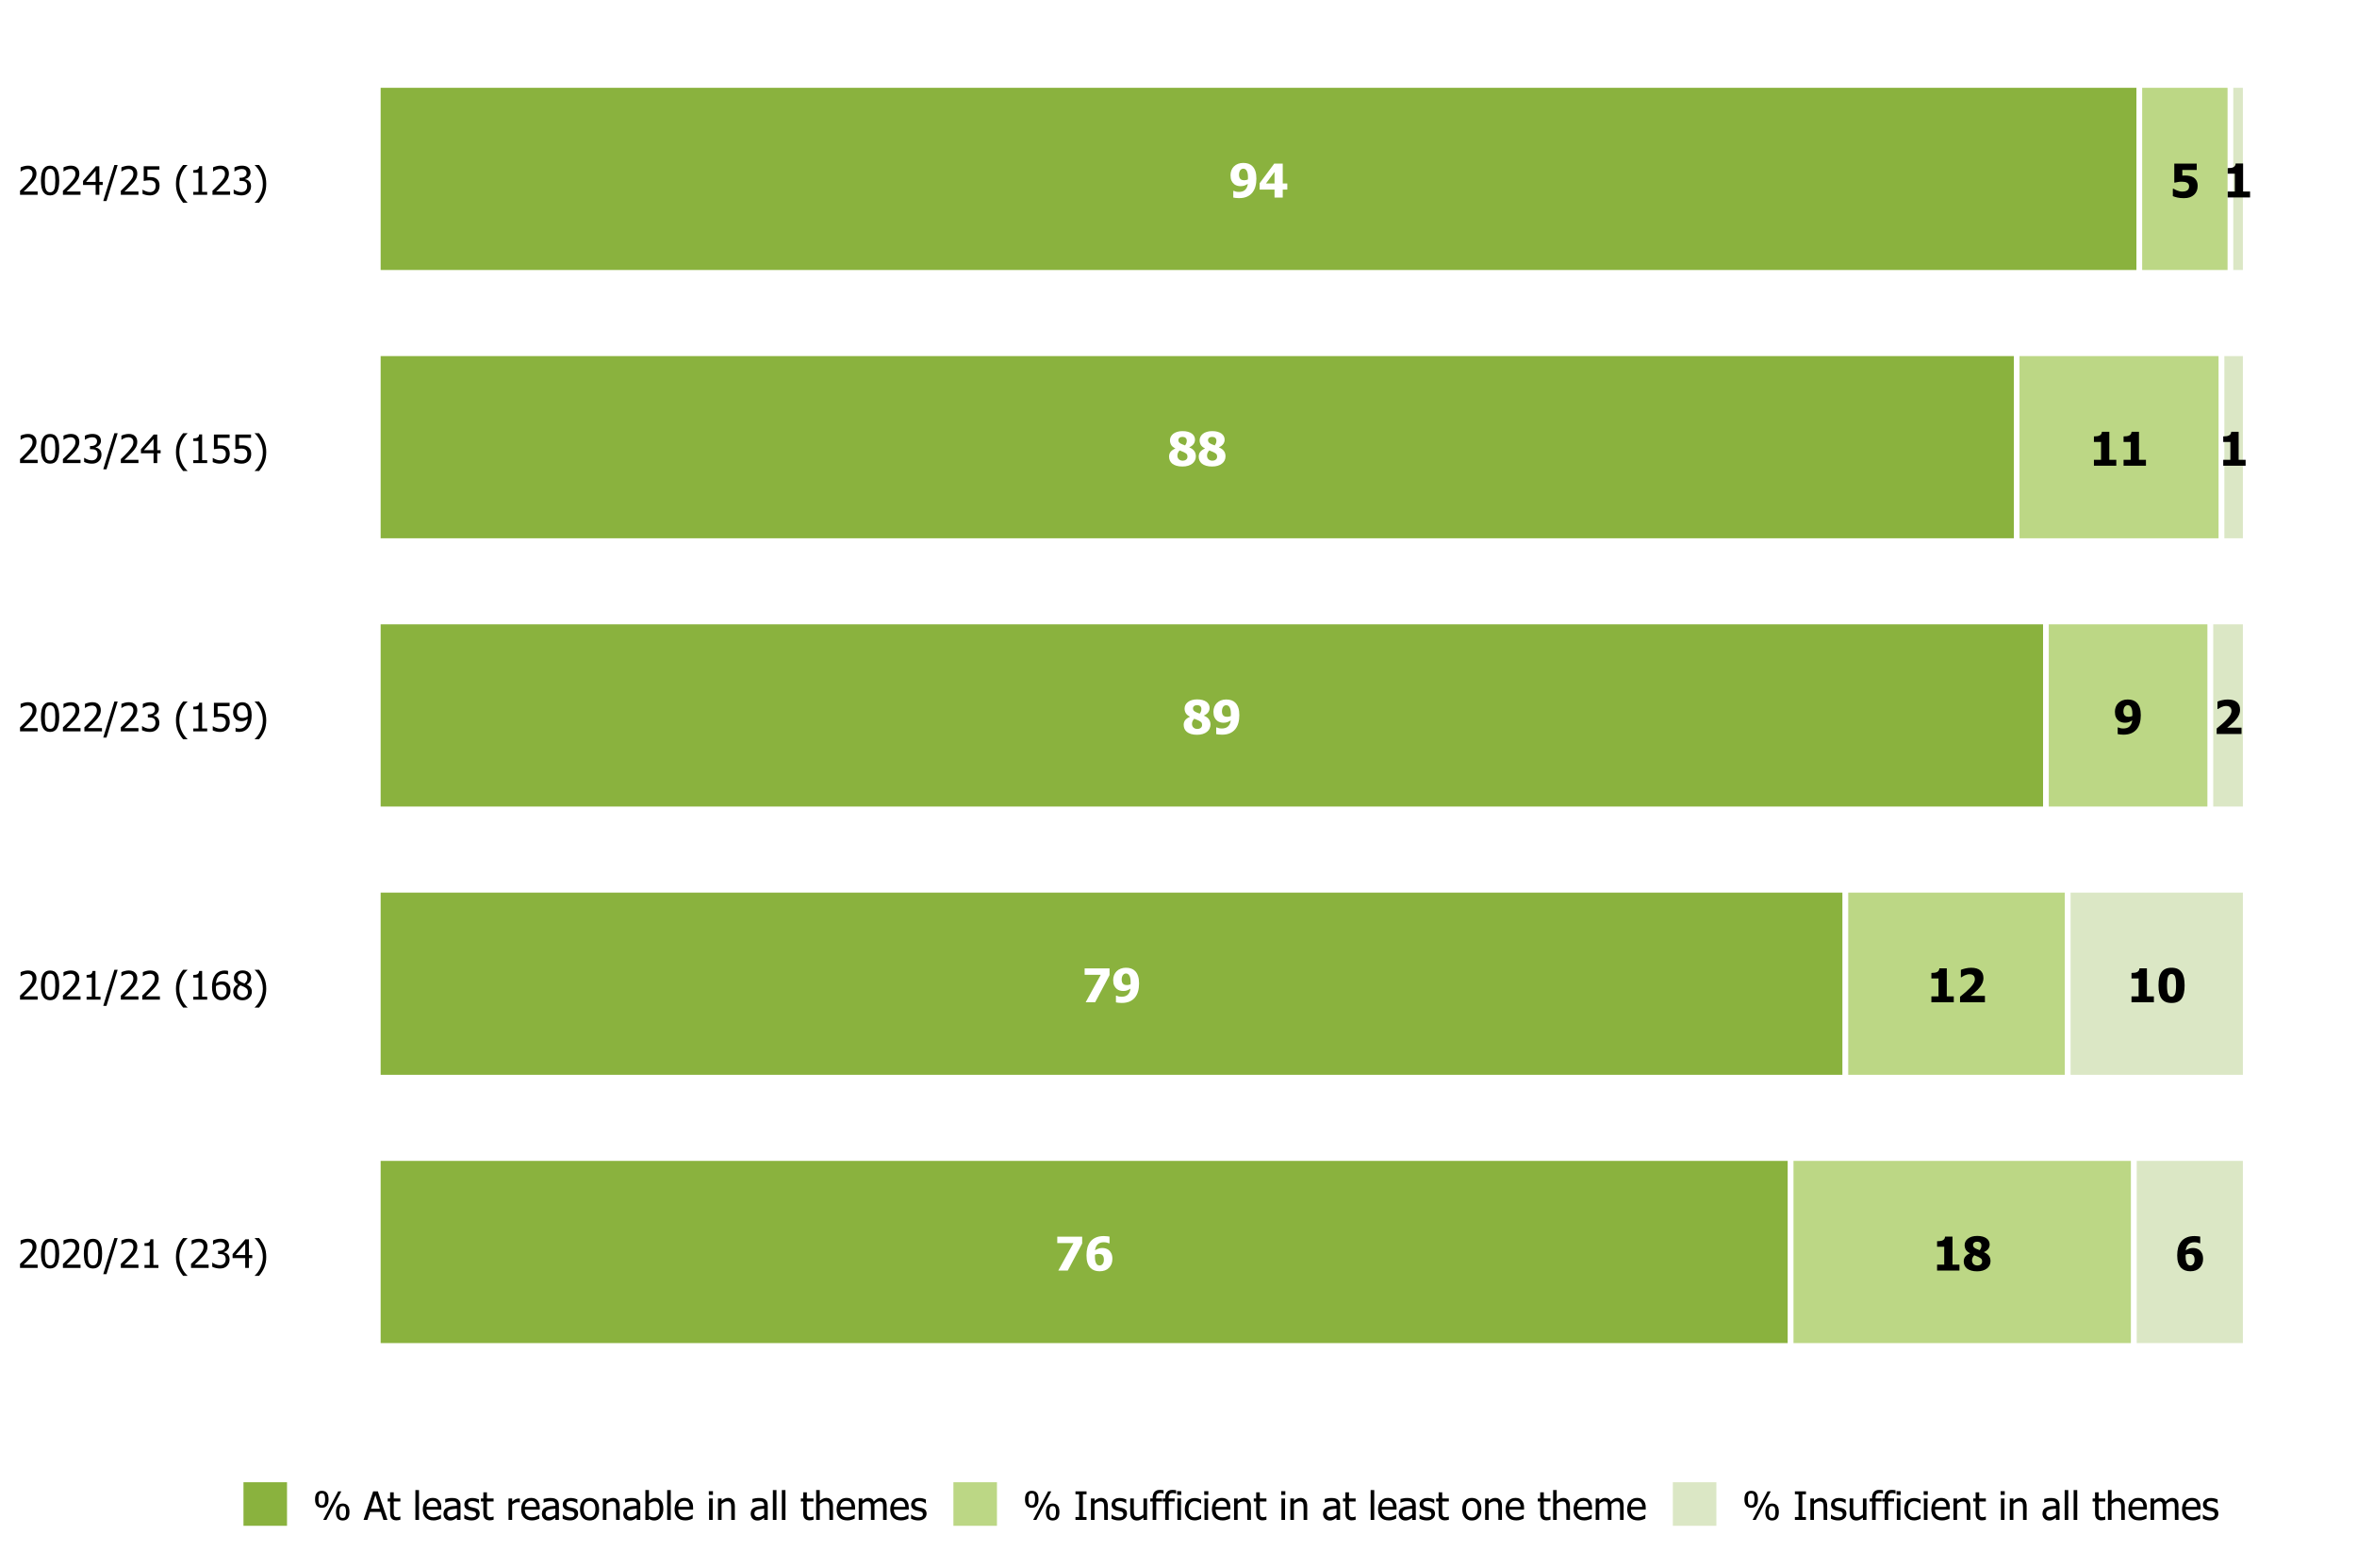 <?xml version="1.0" encoding="UTF-8"?>
<svg xmlns="http://www.w3.org/2000/svg" xmlns:xlink="http://www.w3.org/1999/xlink" width="720" height="479" viewBox="0 0 720 479">
<defs>
<g>
<g id="glyph-0-0">
<path d="M 8.418 -8.289 L 4.016 0 L 1.125 0 L 5.746 -8.391 L 0.812 -8.391 L 0.812 -10.344 L 8.418 -10.344 Z M 8.418 -8.289 "/>
</g>
<g id="glyph-0-1">
<path d="M 8.586 -3.523 C 8.586 -2.434 8.242 -1.539 7.551 -0.836 C 6.859 -0.137 5.914 0.215 4.711 0.215 C 4.109 0.215 3.57 0.129 3.098 -0.047 C 2.625 -0.219 2.227 -0.477 1.895 -0.812 C 1.504 -1.211 1.203 -1.727 0.992 -2.355 C 0.785 -2.984 0.68 -3.738 0.68 -4.613 C 0.68 -5.52 0.777 -6.324 0.973 -7.031 C 1.168 -7.734 1.484 -8.355 1.926 -8.898 C 2.344 -9.414 2.898 -9.812 3.578 -10.105 C 4.258 -10.395 5.062 -10.539 5.996 -10.539 C 6.332 -10.539 6.672 -10.516 7.012 -10.473 C 7.352 -10.43 7.586 -10.391 7.711 -10.363 L 7.711 -8.328 L 7.523 -8.328 C 7.402 -8.391 7.203 -8.457 6.926 -8.535 C 6.648 -8.609 6.332 -8.648 5.973 -8.648 C 5.164 -8.648 4.539 -8.434 4.098 -8.008 C 3.66 -7.582 3.387 -6.973 3.285 -6.176 C 3.625 -6.395 3.969 -6.566 4.316 -6.695 C 4.668 -6.824 5.062 -6.891 5.5 -6.891 C 5.871 -6.891 6.219 -6.84 6.547 -6.742 C 6.875 -6.641 7.164 -6.496 7.418 -6.309 C 7.777 -6.035 8.059 -5.676 8.27 -5.23 C 8.48 -4.785 8.586 -4.215 8.586 -3.523 M 5.57 -1.957 C 5.707 -2.125 5.809 -2.309 5.879 -2.504 C 5.953 -2.699 5.988 -3 5.988 -3.398 C 5.988 -3.73 5.945 -4.004 5.863 -4.223 C 5.781 -4.441 5.66 -4.613 5.508 -4.746 C 5.355 -4.875 5.184 -4.965 4.988 -5.012 C 4.793 -5.059 4.586 -5.086 4.371 -5.086 C 4.188 -5.086 4.004 -5.062 3.809 -5.016 C 3.617 -4.969 3.438 -4.91 3.273 -4.84 C 3.273 -4.797 3.27 -4.719 3.266 -4.613 C 3.262 -4.508 3.258 -4.371 3.258 -4.211 C 3.258 -3.617 3.309 -3.141 3.414 -2.777 C 3.52 -2.418 3.648 -2.145 3.809 -1.957 C 3.926 -1.812 4.066 -1.703 4.219 -1.641 C 4.375 -1.574 4.539 -1.543 4.711 -1.543 C 4.848 -1.543 5 -1.578 5.16 -1.645 C 5.324 -1.715 5.461 -1.82 5.57 -1.957 Z M 5.57 -1.957 "/>
</g>
<g id="glyph-0-2">
<path d="M 8.191 0 L 1.355 0 L 1.355 -1.805 L 3.535 -1.805 L 3.535 -7.273 L 1.355 -7.273 L 1.355 -8.961 C 1.676 -8.961 1.992 -8.98 2.305 -9.023 C 2.621 -9.066 2.875 -9.133 3.062 -9.227 C 3.285 -9.336 3.457 -9.484 3.582 -9.672 C 3.703 -9.859 3.773 -10.094 3.793 -10.371 L 6.059 -10.371 L 6.059 -1.805 L 8.191 -1.805 Z M 8.191 0 "/>
</g>
<g id="glyph-0-3">
<path d="M 8.621 -2.883 C 8.621 -2.438 8.527 -2.023 8.348 -1.645 C 8.164 -1.262 7.895 -0.93 7.543 -0.652 C 7.191 -0.375 6.762 -0.156 6.254 0 C 5.75 0.156 5.168 0.234 4.516 0.234 C 3.82 0.234 3.211 0.156 2.688 -0.004 C 2.164 -0.164 1.738 -0.379 1.402 -0.652 C 1.074 -0.926 0.832 -1.25 0.672 -1.617 C 0.516 -1.988 0.438 -2.379 0.438 -2.793 C 0.438 -3.387 0.602 -3.879 0.926 -4.273 C 1.254 -4.664 1.727 -4.996 2.348 -5.258 L 2.348 -5.301 C 1.742 -5.598 1.316 -5.957 1.078 -6.375 C 0.836 -6.797 0.715 -7.27 0.715 -7.785 C 0.715 -8.168 0.801 -8.523 0.965 -8.855 C 1.133 -9.191 1.383 -9.488 1.715 -9.754 C 2.031 -10.004 2.43 -10.203 2.914 -10.355 C 3.398 -10.504 3.941 -10.578 4.543 -10.578 C 5.184 -10.578 5.738 -10.512 6.215 -10.375 C 6.688 -10.238 7.078 -10.059 7.383 -9.836 C 7.699 -9.609 7.941 -9.336 8.105 -9.012 C 8.273 -8.691 8.355 -8.344 8.355 -7.969 C 8.355 -7.477 8.215 -7.035 7.93 -6.637 C 7.645 -6.242 7.207 -5.91 6.621 -5.641 L 6.621 -5.598 C 7.305 -5.32 7.809 -4.957 8.133 -4.504 C 8.457 -4.055 8.621 -3.512 8.621 -2.883 M 5.844 -7.66 C 5.844 -8.016 5.727 -8.297 5.496 -8.508 C 5.262 -8.715 4.949 -8.82 4.551 -8.82 C 4.172 -8.82 3.863 -8.727 3.629 -8.539 C 3.395 -8.348 3.277 -8.113 3.277 -7.836 C 3.277 -7.559 3.348 -7.336 3.492 -7.164 C 3.633 -6.996 3.852 -6.84 4.148 -6.695 C 4.277 -6.633 4.43 -6.562 4.609 -6.496 C 4.789 -6.426 5.023 -6.336 5.32 -6.223 C 5.5 -6.461 5.633 -6.688 5.719 -6.91 C 5.801 -7.129 5.844 -7.379 5.844 -7.66 M 6.059 -2.773 C 6.059 -3.109 5.984 -3.367 5.844 -3.551 C 5.699 -3.73 5.391 -3.934 4.918 -4.16 C 4.785 -4.227 4.59 -4.309 4.34 -4.402 C 4.086 -4.5 3.863 -4.59 3.668 -4.676 C 3.488 -4.496 3.328 -4.27 3.184 -4.004 C 3.043 -3.738 2.973 -3.445 2.973 -3.125 C 2.973 -2.645 3.125 -2.262 3.43 -1.973 C 3.738 -1.688 4.141 -1.543 4.641 -1.543 C 4.773 -1.543 4.93 -1.562 5.102 -1.609 C 5.277 -1.652 5.43 -1.719 5.562 -1.812 C 5.711 -1.918 5.832 -2.043 5.922 -2.188 C 6.012 -2.332 6.059 -2.527 6.059 -2.773 Z M 6.059 -2.773 "/>
</g>
<g id="glyph-0-4">
<path d="M 8.379 -5.75 C 8.379 -4.871 8.277 -4.066 8.07 -3.336 C 7.867 -2.602 7.551 -1.977 7.121 -1.453 C 6.676 -0.918 6.125 -0.512 5.465 -0.227 C 4.805 0.059 3.996 0.203 3.035 0.203 C 2.711 0.203 2.375 0.18 2.02 0.141 C 1.668 0.098 1.438 0.059 1.32 0.027 L 1.32 -2.008 L 1.52 -2.008 C 1.652 -1.941 1.836 -1.875 2.074 -1.801 C 2.312 -1.727 2.641 -1.688 3.062 -1.688 C 3.402 -1.688 3.727 -1.734 4.043 -1.824 C 4.359 -1.914 4.629 -2.055 4.855 -2.25 C 5.09 -2.453 5.289 -2.711 5.445 -3.016 C 5.602 -3.32 5.711 -3.703 5.766 -4.16 C 5.395 -3.93 5.051 -3.754 4.734 -3.629 C 4.418 -3.508 4.023 -3.445 3.551 -3.445 C 3.191 -3.445 2.852 -3.492 2.523 -3.586 C 2.199 -3.684 1.902 -3.828 1.633 -4.027 C 1.277 -4.309 0.992 -4.664 0.785 -5.102 C 0.578 -5.539 0.473 -6.105 0.473 -6.801 C 0.473 -7.336 0.562 -7.836 0.746 -8.289 C 0.93 -8.746 1.191 -9.145 1.527 -9.48 C 1.863 -9.816 2.273 -10.078 2.758 -10.266 C 3.242 -10.457 3.785 -10.551 4.383 -10.551 C 4.984 -10.551 5.52 -10.469 5.988 -10.297 C 6.457 -10.129 6.855 -9.871 7.191 -9.523 C 7.578 -9.129 7.875 -8.621 8.074 -8.004 C 8.277 -7.383 8.379 -6.633 8.379 -5.75 M 5.809 -6.141 C 5.809 -6.699 5.762 -7.164 5.664 -7.527 C 5.57 -7.891 5.438 -8.172 5.266 -8.379 C 5.145 -8.527 5.008 -8.633 4.859 -8.695 C 4.707 -8.762 4.547 -8.793 4.371 -8.793 C 4.215 -8.793 4.066 -8.762 3.922 -8.699 C 3.777 -8.637 3.637 -8.531 3.5 -8.379 C 3.379 -8.242 3.277 -8.047 3.195 -7.785 C 3.113 -7.527 3.07 -7.242 3.07 -6.934 C 3.07 -6.598 3.113 -6.324 3.199 -6.109 C 3.285 -5.895 3.402 -5.723 3.551 -5.594 C 3.699 -5.469 3.867 -5.379 4.059 -5.328 C 4.246 -5.277 4.457 -5.25 4.688 -5.25 C 4.883 -5.25 5.082 -5.277 5.289 -5.332 C 5.496 -5.383 5.66 -5.438 5.785 -5.496 C 5.785 -5.547 5.789 -5.617 5.797 -5.715 C 5.805 -5.809 5.809 -5.949 5.809 -6.141 Z M 5.809 -6.141 "/>
</g>
<g id="glyph-0-5">
<path d="M 8.648 0 L 1.051 0 L 1.051 -1.688 C 1.691 -2.199 2.27 -2.68 2.781 -3.133 C 3.293 -3.586 3.746 -4.016 4.133 -4.426 C 4.637 -4.957 5.004 -5.426 5.23 -5.828 C 5.457 -6.23 5.57 -6.645 5.57 -7.07 C 5.57 -7.555 5.426 -7.922 5.141 -8.18 C 4.852 -8.438 4.453 -8.566 3.938 -8.566 C 3.676 -8.566 3.426 -8.531 3.191 -8.469 C 2.957 -8.402 2.719 -8.32 2.48 -8.219 C 2.242 -8.109 2.043 -8.004 1.875 -7.891 C 1.707 -7.781 1.582 -7.695 1.5 -7.641 L 1.301 -7.641 L 1.301 -9.898 C 1.59 -10.039 2.047 -10.18 2.668 -10.324 C 3.289 -10.473 3.887 -10.543 4.461 -10.543 C 5.688 -10.543 6.617 -10.273 7.25 -9.727 C 7.879 -9.18 8.195 -8.41 8.195 -7.418 C 8.195 -6.809 8.055 -6.211 7.766 -5.625 C 7.48 -5.039 7.004 -4.41 6.336 -3.738 C 5.918 -3.324 5.512 -2.957 5.121 -2.637 C 4.727 -2.312 4.441 -2.086 4.266 -1.953 L 8.648 -1.953 Z M 8.648 0 "/>
</g>
<g id="glyph-0-6">
<path d="M 8.516 -5.176 C 8.516 -4.281 8.445 -3.5 8.301 -2.828 C 8.156 -2.156 7.93 -1.594 7.613 -1.145 C 7.297 -0.695 6.887 -0.359 6.383 -0.129 C 5.879 0.102 5.262 0.215 4.527 0.215 C 3.801 0.215 3.188 0.102 2.68 -0.129 C 2.176 -0.359 1.766 -0.703 1.445 -1.16 C 1.129 -1.613 0.902 -2.172 0.758 -2.836 C 0.613 -3.504 0.543 -4.277 0.543 -5.168 C 0.543 -6.086 0.613 -6.867 0.754 -7.516 C 0.895 -8.164 1.129 -8.723 1.457 -9.191 C 1.781 -9.648 2.199 -9.988 2.711 -10.215 C 3.219 -10.438 3.824 -10.551 4.527 -10.551 C 5.273 -10.551 5.895 -10.434 6.395 -10.199 C 6.891 -9.969 7.301 -9.617 7.621 -9.156 C 7.934 -8.703 8.164 -8.141 8.305 -7.473 C 8.445 -6.809 8.516 -6.043 8.516 -5.176 M 5.91 -5.176 C 5.91 -6.453 5.805 -7.352 5.594 -7.867 C 5.383 -8.383 5.027 -8.641 4.527 -8.641 C 4.035 -8.641 3.68 -8.383 3.465 -7.867 C 3.254 -7.352 3.148 -6.449 3.148 -5.16 C 3.148 -3.902 3.254 -3.008 3.465 -2.484 C 3.68 -1.957 4.035 -1.695 4.527 -1.695 C 5.023 -1.695 5.379 -1.957 5.594 -2.484 C 5.805 -3.008 5.91 -3.906 5.91 -5.176 Z M 5.91 -5.176 "/>
</g>
<g id="glyph-0-7">
<path d="M 8.766 -2.41 L 7.371 -2.41 L 7.371 0.027 L 4.863 0.027 L 4.863 -2.41 L 0.312 -2.41 L 0.312 -4.34 L 4.777 -10.344 L 7.371 -10.344 L 7.371 -4.273 L 8.766 -4.273 L 8.766 -2.41 M 4.863 -4.273 L 4.863 -7.793 L 2.242 -4.273 Z M 4.863 -4.273 "/>
</g>
<g id="glyph-0-8">
<path d="M 8.414 -3.5 C 8.414 -2.965 8.32 -2.465 8.137 -2.008 C 7.953 -1.551 7.68 -1.152 7.316 -0.82 C 6.953 -0.492 6.523 -0.234 6.027 -0.055 C 5.527 0.125 4.914 0.215 4.188 0.215 C 3.422 0.211 2.758 0.145 2.207 0.016 C 1.652 -0.109 1.195 -0.254 0.832 -0.41 L 0.832 -2.668 L 1.07 -2.668 C 1.199 -2.594 1.344 -2.512 1.508 -2.418 C 1.668 -2.324 1.883 -2.227 2.145 -2.125 C 2.391 -2.027 2.641 -1.949 2.895 -1.887 C 3.145 -1.824 3.426 -1.793 3.738 -1.793 C 4.004 -1.793 4.297 -1.824 4.605 -1.895 C 4.914 -1.961 5.164 -2.082 5.355 -2.258 C 5.496 -2.398 5.602 -2.551 5.684 -2.723 C 5.762 -2.895 5.801 -3.125 5.801 -3.41 C 5.801 -3.652 5.75 -3.859 5.652 -4.031 C 5.551 -4.207 5.422 -4.348 5.258 -4.453 C 5.023 -4.609 4.738 -4.711 4.402 -4.754 C 4.07 -4.801 3.785 -4.82 3.543 -4.82 C 3.164 -4.82 2.793 -4.789 2.434 -4.73 C 2.074 -4.672 1.766 -4.605 1.5 -4.535 L 1.277 -4.535 L 1.277 -10.344 L 8.129 -10.344 L 8.129 -8.391 L 3.73 -8.391 L 3.73 -6.668 C 3.871 -6.68 4.035 -6.688 4.227 -6.691 C 4.418 -6.699 4.57 -6.703 4.676 -6.703 C 5.172 -6.703 5.629 -6.652 6.051 -6.555 C 6.473 -6.453 6.844 -6.301 7.168 -6.094 C 7.562 -5.836 7.867 -5.496 8.086 -5.066 C 8.305 -4.641 8.414 -4.117 8.414 -3.5 Z M 8.414 -3.5 "/>
</g>
<g id="glyph-1-0">
<path d="M 6.023 0 L 0.641 0 L 0.641 -1.227 C 1.023 -1.59 1.391 -1.941 1.734 -2.281 C 2.078 -2.613 2.414 -2.965 2.742 -3.328 C 3.406 -4.059 3.859 -4.645 4.102 -5.082 C 4.344 -5.523 4.465 -5.977 4.465 -6.445 C 4.465 -6.688 4.426 -6.898 4.352 -7.086 C 4.273 -7.266 4.168 -7.418 4.039 -7.539 C 3.898 -7.656 3.742 -7.746 3.562 -7.805 C 3.383 -7.863 3.184 -7.891 2.969 -7.891 C 2.762 -7.891 2.555 -7.867 2.34 -7.812 C 2.129 -7.762 1.922 -7.695 1.727 -7.617 C 1.562 -7.551 1.406 -7.469 1.254 -7.375 C 1.102 -7.281 0.977 -7.203 0.883 -7.137 L 0.82 -7.137 L 0.82 -8.379 C 1.062 -8.5 1.398 -8.617 1.832 -8.734 C 2.262 -8.848 2.672 -8.906 3.059 -8.906 C 3.871 -8.906 4.508 -8.691 4.969 -8.258 C 5.43 -7.828 5.66 -7.242 5.66 -6.504 C 5.66 -6.164 5.621 -5.848 5.539 -5.562 C 5.461 -5.27 5.352 -5.004 5.211 -4.758 C 5.062 -4.504 4.891 -4.25 4.688 -4 C 4.484 -3.75 4.27 -3.504 4.043 -3.266 C 3.676 -2.867 3.266 -2.449 2.816 -2.023 C 2.363 -1.59 2.004 -1.25 1.734 -1 L 6.023 -1 Z M 6.023 0 "/>
</g>
<g id="glyph-1-1">
<path d="M 6.062 -4.367 C 6.062 -2.797 5.836 -1.648 5.383 -0.918 C 4.926 -0.184 4.227 0.18 3.273 0.18 C 2.312 0.18 1.609 -0.191 1.16 -0.938 C 0.711 -1.684 0.484 -2.82 0.484 -4.352 C 0.484 -5.926 0.715 -7.078 1.168 -7.809 C 1.625 -8.535 2.328 -8.898 3.273 -8.898 C 4.234 -8.898 4.941 -8.523 5.391 -7.77 C 5.84 -7.016 6.062 -5.879 6.062 -4.367 M 4.562 -1.703 C 4.676 -1.992 4.758 -2.359 4.805 -2.801 C 4.852 -3.242 4.875 -3.762 4.875 -4.367 C 4.875 -4.961 4.852 -5.48 4.805 -5.922 C 4.758 -6.363 4.676 -6.734 4.559 -7.023 C 4.441 -7.32 4.281 -7.547 4.074 -7.703 C 3.871 -7.855 3.602 -7.934 3.273 -7.934 C 2.949 -7.934 2.684 -7.855 2.477 -7.703 C 2.266 -7.547 2.102 -7.32 1.98 -7.016 C 1.863 -6.715 1.781 -6.34 1.742 -5.891 C 1.695 -5.434 1.676 -4.922 1.676 -4.352 C 1.676 -3.742 1.695 -3.234 1.73 -2.824 C 1.77 -2.414 1.848 -2.047 1.977 -1.723 C 2.086 -1.422 2.25 -1.191 2.457 -1.027 C 2.668 -0.867 2.938 -0.785 3.273 -0.785 C 3.598 -0.785 3.867 -0.863 4.074 -1.016 C 4.285 -1.172 4.445 -1.398 4.562 -1.703 Z M 4.562 -1.703 "/>
</g>
<g id="glyph-1-2">
<path d="M 4.266 -9.117 L 0.852 1.898 L -0.141 1.898 L 3.258 -9.117 Z M 4.266 -9.117 "/>
</g>
<g id="glyph-1-3">
<path d="M 5.578 0 L 1.324 0 L 1.324 -0.891 L 2.906 -0.891 L 2.906 -6.738 L 1.324 -6.738 L 1.324 -7.535 C 1.922 -7.535 2.363 -7.621 2.645 -7.789 C 2.93 -7.961 3.086 -8.281 3.125 -8.754 L 4.031 -8.754 L 4.031 -0.891 L 5.578 -0.891 Z M 5.578 0 "/>
</g>
<g id="glyph-1-4">
</g>
<g id="glyph-1-5">
<path d="M 4.16 2.414 L 2.82 2.414 C 2.141 1.605 1.605 0.75 1.215 -0.152 C 0.828 -1.055 0.633 -2.121 0.633 -3.352 C 0.633 -4.555 0.824 -5.613 1.211 -6.531 C 1.594 -7.445 2.133 -8.309 2.82 -9.117 L 4.16 -9.117 L 4.16 -9.059 C 3.844 -8.773 3.543 -8.445 3.254 -8.07 C 2.969 -7.699 2.703 -7.262 2.453 -6.766 C 2.219 -6.289 2.031 -5.758 1.883 -5.18 C 1.738 -4.602 1.664 -3.992 1.664 -3.352 C 1.664 -2.684 1.734 -2.07 1.879 -1.516 C 2.02 -0.961 2.211 -0.434 2.453 0.062 C 2.688 0.543 2.957 0.98 3.258 1.367 C 3.559 1.758 3.859 2.086 4.16 2.355 Z M 4.16 2.414 "/>
</g>
<g id="glyph-1-6">
<path d="M 2.992 -7.891 C 2.781 -7.891 2.57 -7.867 2.359 -7.816 C 2.148 -7.766 1.941 -7.699 1.742 -7.617 C 1.555 -7.539 1.391 -7.457 1.25 -7.371 C 1.113 -7.285 0.988 -7.203 0.879 -7.133 L 0.809 -7.133 L 0.809 -8.367 C 1.062 -8.504 1.406 -8.629 1.844 -8.738 C 2.277 -8.852 2.691 -8.906 3.086 -8.906 C 3.48 -8.906 3.828 -8.867 4.121 -8.785 C 4.418 -8.707 4.684 -8.582 4.922 -8.414 C 5.18 -8.227 5.375 -8 5.504 -7.734 C 5.637 -7.469 5.703 -7.156 5.703 -6.805 C 5.703 -6.32 5.543 -5.898 5.227 -5.539 C 4.91 -5.172 4.531 -4.941 4.09 -4.844 L 4.09 -4.766 C 4.273 -4.727 4.469 -4.668 4.68 -4.582 C 4.887 -4.496 5.082 -4.367 5.262 -4.203 C 5.441 -4.031 5.586 -3.816 5.703 -3.555 C 5.812 -3.289 5.871 -2.969 5.871 -2.59 C 5.871 -2.195 5.805 -1.832 5.668 -1.504 C 5.535 -1.172 5.344 -0.879 5.098 -0.625 C 4.844 -0.359 4.535 -0.16 4.18 -0.023 C 3.816 0.113 3.41 0.18 2.953 0.18 C 2.516 0.18 2.082 0.129 1.652 0.023 C 1.223 -0.082 0.859 -0.207 0.57 -0.359 L 0.57 -1.594 L 0.648 -1.594 C 0.898 -1.414 1.227 -1.242 1.641 -1.078 C 2.055 -0.914 2.469 -0.832 2.883 -0.832 C 3.121 -0.832 3.359 -0.871 3.602 -0.945 C 3.84 -1.023 4.039 -1.145 4.203 -1.32 C 4.355 -1.488 4.477 -1.68 4.559 -1.887 C 4.641 -2.094 4.68 -2.355 4.68 -2.672 C 4.68 -2.988 4.637 -3.246 4.543 -3.453 C 4.453 -3.652 4.324 -3.812 4.16 -3.93 C 3.996 -4.047 3.801 -4.129 3.578 -4.176 C 3.352 -4.219 3.109 -4.242 2.848 -4.242 L 2.352 -4.242 L 2.352 -5.215 L 2.734 -5.215 C 3.266 -5.215 3.691 -5.34 4.023 -5.59 C 4.352 -5.84 4.516 -6.203 4.516 -6.68 C 4.516 -6.898 4.473 -7.086 4.391 -7.246 C 4.301 -7.402 4.191 -7.531 4.062 -7.625 C 3.91 -7.723 3.746 -7.793 3.57 -7.836 C 3.387 -7.871 3.195 -7.891 2.992 -7.891 Z M 2.992 -7.891 "/>
</g>
<g id="glyph-1-7">
<path d="M 6.25 -3 L 5.215 -3 L 5.215 0 L 4.09 0 L 4.09 -3 L 0.234 -3 L 0.234 -4.23 L 4.137 -8.727 L 5.215 -8.727 L 5.215 -3.938 L 6.25 -3.938 L 6.25 -3 M 4.09 -3.938 L 4.09 -7.348 L 1.148 -3.938 Z M 4.09 -3.938 "/>
</g>
<g id="glyph-1-8">
<path d="M 3.961 -3.352 C 3.961 -2.145 3.766 -1.086 3.383 -0.172 C 2.992 0.742 2.457 1.605 1.773 2.414 L 0.434 2.414 L 0.434 2.355 C 0.734 2.086 1.039 1.754 1.344 1.363 C 1.648 0.969 1.91 0.535 2.141 0.062 C 2.379 -0.438 2.574 -0.973 2.715 -1.531 C 2.859 -2.094 2.93 -2.699 2.93 -3.352 C 2.93 -3.996 2.855 -4.605 2.711 -5.18 C 2.566 -5.754 2.375 -6.281 2.141 -6.766 C 1.898 -7.25 1.629 -7.688 1.328 -8.074 C 1.027 -8.461 0.73 -8.789 0.434 -9.059 L 0.434 -9.117 L 1.773 -9.117 C 2.453 -8.309 2.988 -7.449 3.379 -6.539 C 3.766 -5.629 3.961 -4.566 3.961 -3.352 Z M 3.961 -3.352 "/>
</g>
<g id="glyph-1-9">
<path d="M 6.156 -2.828 C 6.156 -2.379 6.082 -1.965 5.938 -1.586 C 5.785 -1.207 5.586 -0.891 5.336 -0.641 C 5.074 -0.367 4.781 -0.164 4.461 -0.027 C 4.133 0.113 3.777 0.18 3.387 0.18 C 2.992 0.18 2.633 0.113 2.312 -0.016 C 1.988 -0.148 1.703 -0.348 1.461 -0.609 C 1.156 -0.926 0.922 -1.348 0.754 -1.879 C 0.582 -2.406 0.5 -3.059 0.5 -3.832 C 0.5 -4.59 0.574 -5.273 0.734 -5.887 C 0.887 -6.496 1.129 -7.027 1.453 -7.484 C 1.77 -7.922 2.176 -8.27 2.68 -8.516 C 3.176 -8.766 3.758 -8.891 4.414 -8.891 C 4.605 -8.891 4.789 -8.879 4.957 -8.859 C 5.125 -8.84 5.273 -8.809 5.402 -8.766 L 5.402 -7.648 L 5.352 -7.648 C 5.242 -7.703 5.094 -7.758 4.891 -7.809 C 4.695 -7.855 4.48 -7.883 4.254 -7.883 C 3.527 -7.883 2.941 -7.637 2.492 -7.145 C 2.047 -6.656 1.781 -5.926 1.699 -4.961 C 1.977 -5.156 2.262 -5.309 2.555 -5.414 C 2.848 -5.52 3.168 -5.57 3.516 -5.57 C 3.855 -5.57 4.152 -5.539 4.41 -5.469 C 4.664 -5.402 4.93 -5.262 5.211 -5.055 C 5.527 -4.812 5.766 -4.508 5.922 -4.137 C 6.078 -3.766 6.156 -3.328 6.156 -2.828 M 4.969 -2.781 C 4.969 -3.141 4.922 -3.441 4.828 -3.688 C 4.734 -3.926 4.582 -4.133 4.371 -4.305 C 4.219 -4.43 4.047 -4.512 3.852 -4.555 C 3.66 -4.59 3.461 -4.609 3.258 -4.609 C 2.984 -4.609 2.719 -4.57 2.461 -4.488 C 2.203 -4.406 1.949 -4.285 1.699 -4.133 C 1.691 -4.043 1.684 -3.961 1.68 -3.883 C 1.676 -3.801 1.676 -3.699 1.676 -3.578 C 1.676 -2.973 1.734 -2.484 1.855 -2.117 C 1.973 -1.742 2.121 -1.461 2.297 -1.273 C 2.465 -1.086 2.637 -0.957 2.816 -0.883 C 2.992 -0.809 3.184 -0.773 3.391 -0.773 C 3.859 -0.773 4.242 -0.941 4.531 -1.277 C 4.824 -1.613 4.969 -2.117 4.969 -2.781 Z M 4.969 -2.781 "/>
</g>
<g id="glyph-1-10">
<path d="M 4.75 -6.691 C 4.75 -7.082 4.621 -7.406 4.359 -7.672 C 4.098 -7.93 3.734 -8.062 3.27 -8.062 C 2.844 -8.062 2.496 -7.945 2.223 -7.711 C 1.953 -7.477 1.816 -7.16 1.816 -6.762 C 1.816 -6.473 1.887 -6.227 2.023 -6.031 C 2.164 -5.828 2.371 -5.648 2.648 -5.492 C 2.77 -5.422 2.953 -5.332 3.203 -5.215 C 3.449 -5.098 3.676 -5.004 3.879 -4.938 C 4.219 -5.199 4.449 -5.469 4.57 -5.746 C 4.691 -6.02 4.75 -6.336 4.75 -6.691 M 4.914 -2.32 C 4.914 -2.68 4.844 -2.965 4.703 -3.176 C 4.562 -3.387 4.293 -3.602 3.891 -3.82 C 3.758 -3.895 3.582 -3.973 3.359 -4.062 C 3.141 -4.145 2.891 -4.25 2.613 -4.367 C 2.289 -4.148 2.039 -3.887 1.867 -3.57 C 1.695 -3.258 1.609 -2.898 1.609 -2.496 C 1.609 -1.969 1.77 -1.531 2.09 -1.188 C 2.406 -0.848 2.805 -0.672 3.289 -0.672 C 3.781 -0.672 4.172 -0.82 4.469 -1.117 C 4.766 -1.41 4.914 -1.812 4.914 -2.32 M 3.273 0.199 C 2.844 0.199 2.445 0.133 2.094 0.008 C 1.734 -0.121 1.434 -0.309 1.184 -0.551 C 0.938 -0.785 0.75 -1.062 0.625 -1.387 C 0.496 -1.707 0.434 -2.047 0.434 -2.406 C 0.434 -2.879 0.559 -3.316 0.812 -3.711 C 1.062 -4.109 1.43 -4.422 1.91 -4.656 L 1.91 -4.695 C 1.48 -4.941 1.16 -5.215 0.953 -5.516 C 0.746 -5.809 0.645 -6.18 0.645 -6.625 C 0.645 -7.281 0.891 -7.828 1.391 -8.266 C 1.883 -8.703 2.516 -8.922 3.273 -8.922 C 4.066 -8.922 4.703 -8.715 5.184 -8.301 C 5.66 -7.883 5.898 -7.352 5.898 -6.703 C 5.898 -6.312 5.785 -5.926 5.559 -5.543 C 5.328 -5.16 5 -4.859 4.57 -4.648 L 4.57 -4.609 C 5.078 -4.371 5.461 -4.086 5.727 -3.742 C 5.984 -3.406 6.117 -2.965 6.117 -2.43 C 6.117 -1.688 5.848 -1.062 5.305 -0.555 C 4.766 -0.055 4.086 0.199 3.273 0.199 Z M 3.273 0.199 "/>
</g>
<g id="glyph-1-11">
<path d="M 5.922 -2.777 C 5.922 -2.355 5.855 -1.965 5.723 -1.605 C 5.586 -1.246 5.398 -0.934 5.156 -0.672 C 4.91 -0.41 4.605 -0.199 4.238 -0.047 C 3.875 0.105 3.465 0.18 3.012 0.18 C 2.594 0.18 2.184 0.137 1.777 0.043 C 1.375 -0.047 1.023 -0.168 0.727 -0.316 L 0.727 -1.555 L 0.809 -1.555 C 0.898 -1.484 1.027 -1.41 1.195 -1.328 C 1.363 -1.242 1.547 -1.164 1.75 -1.09 C 1.98 -1.008 2.191 -0.945 2.383 -0.898 C 2.574 -0.855 2.789 -0.832 3.031 -0.832 C 3.266 -0.832 3.492 -0.875 3.715 -0.957 C 3.938 -1.043 4.129 -1.18 4.289 -1.367 C 4.434 -1.535 4.543 -1.738 4.621 -1.969 C 4.695 -2.199 4.734 -2.469 4.734 -2.781 C 4.734 -3.09 4.691 -3.344 4.609 -3.547 C 4.523 -3.742 4.402 -3.906 4.242 -4.039 C 4.074 -4.184 3.867 -4.289 3.625 -4.352 C 3.379 -4.41 3.105 -4.441 2.805 -4.441 C 2.492 -4.441 2.172 -4.418 1.852 -4.367 C 1.531 -4.32 1.273 -4.273 1.086 -4.23 L 1.086 -8.727 L 5.871 -8.727 L 5.871 -7.699 L 2.215 -7.699 L 2.215 -5.379 C 2.355 -5.395 2.492 -5.406 2.633 -5.414 C 2.766 -5.422 2.891 -5.426 3.008 -5.426 C 3.453 -5.426 3.828 -5.387 4.137 -5.312 C 4.445 -5.238 4.742 -5.094 5.027 -4.883 C 5.316 -4.66 5.539 -4.387 5.691 -4.062 C 5.848 -3.734 5.922 -3.305 5.922 -2.777 Z M 5.922 -2.777 "/>
</g>
<g id="glyph-1-12">
<path d="M 4.875 -5.141 C 4.875 -5.73 4.82 -6.215 4.711 -6.59 C 4.602 -6.961 4.449 -7.25 4.258 -7.453 C 4.086 -7.641 3.914 -7.77 3.738 -7.84 C 3.562 -7.91 3.367 -7.945 3.156 -7.945 C 2.68 -7.945 2.293 -7.773 2.008 -7.43 C 1.723 -7.086 1.582 -6.586 1.582 -5.938 C 1.582 -5.566 1.629 -5.266 1.723 -5.027 C 1.816 -4.789 1.969 -4.582 2.18 -4.414 C 2.328 -4.289 2.496 -4.211 2.684 -4.168 C 2.871 -4.129 3.07 -4.109 3.289 -4.109 C 3.535 -4.109 3.805 -4.152 4.094 -4.238 C 4.383 -4.328 4.637 -4.441 4.852 -4.586 C 4.855 -4.645 4.859 -4.723 4.867 -4.82 C 4.871 -4.914 4.875 -5.023 4.875 -5.141 M 0.391 -5.891 C 0.391 -6.336 0.465 -6.746 0.613 -7.117 C 0.758 -7.488 0.957 -7.812 1.211 -8.078 C 1.453 -8.336 1.75 -8.539 2.102 -8.684 C 2.449 -8.828 2.805 -8.898 3.164 -8.898 C 3.566 -8.898 3.93 -8.832 4.258 -8.699 C 4.582 -8.562 4.863 -8.367 5.102 -8.117 C 5.402 -7.793 5.637 -7.375 5.805 -6.855 C 5.969 -6.336 6.055 -5.68 6.055 -4.887 C 6.055 -4.164 5.973 -3.48 5.809 -2.832 C 5.648 -2.188 5.406 -1.648 5.094 -1.227 C 4.754 -0.773 4.352 -0.426 3.883 -0.188 C 3.41 0.051 2.828 0.172 2.141 0.172 C 1.98 0.172 1.816 0.16 1.641 0.145 C 1.465 0.125 1.301 0.094 1.148 0.047 L 1.148 -1.07 L 1.207 -1.07 C 1.305 -1.016 1.457 -0.965 1.664 -0.914 C 1.871 -0.863 2.082 -0.836 2.297 -0.836 C 3.062 -0.836 3.664 -1.09 4.102 -1.594 C 4.539 -2.098 4.789 -2.82 4.844 -3.758 C 4.531 -3.547 4.234 -3.391 3.953 -3.293 C 3.668 -3.195 3.359 -3.148 3.031 -3.148 C 2.703 -3.148 2.41 -3.18 2.145 -3.25 C 1.879 -3.32 1.609 -3.457 1.344 -3.664 C 1.027 -3.898 0.793 -4.203 0.633 -4.566 C 0.473 -4.934 0.391 -5.371 0.391 -5.891 Z M 0.391 -5.891 "/>
</g>
<g id="glyph-1-13">
<path d="M 4.727 -6.305 C 4.727 -5.426 4.551 -4.773 4.199 -4.352 C 3.844 -3.926 3.336 -3.715 2.664 -3.715 C 1.984 -3.715 1.473 -3.93 1.121 -4.359 C 0.773 -4.789 0.598 -5.434 0.598 -6.297 C 0.598 -7.172 0.773 -7.824 1.133 -8.25 C 1.484 -8.676 2 -8.891 2.664 -8.891 C 3.344 -8.891 3.859 -8.672 4.207 -8.242 C 4.555 -7.812 4.727 -7.168 4.727 -6.305 M 8.633 -8.727 L 4.062 0 L 3.094 0 L 7.664 -8.727 L 8.633 -8.727 M 11.117 -2.422 C 11.117 -1.539 10.938 -0.891 10.586 -0.465 C 10.23 -0.043 9.719 0.172 9.055 0.172 C 8.375 0.172 7.859 -0.047 7.508 -0.477 C 7.16 -0.902 6.984 -1.551 6.984 -2.414 C 6.984 -3.289 7.16 -3.938 7.516 -4.367 C 7.871 -4.789 8.383 -5.004 9.055 -5.004 C 9.73 -5.004 10.246 -4.789 10.594 -4.359 C 10.941 -3.93 11.117 -3.281 11.117 -2.422 M 3.688 -6.305 C 3.688 -6.898 3.617 -7.348 3.477 -7.652 C 3.34 -7.957 3.066 -8.109 2.664 -8.109 C 2.262 -8.109 1.992 -7.953 1.852 -7.648 C 1.711 -7.336 1.641 -6.887 1.641 -6.297 C 1.641 -5.711 1.707 -5.266 1.84 -4.957 C 1.973 -4.648 2.246 -4.492 2.664 -4.492 C 3.066 -4.492 3.34 -4.648 3.477 -4.957 C 3.617 -5.266 3.688 -5.715 3.688 -6.305 M 10.07 -2.422 C 10.07 -3.012 10.004 -3.461 9.863 -3.766 C 9.727 -4.07 9.453 -4.227 9.055 -4.227 C 8.648 -4.227 8.379 -4.07 8.238 -3.762 C 8.098 -3.453 8.027 -3.004 8.027 -2.414 C 8.027 -1.828 8.094 -1.379 8.227 -1.07 C 8.359 -0.762 8.633 -0.609 9.055 -0.609 C 9.453 -0.609 9.727 -0.762 9.863 -1.07 C 10.004 -1.379 10.07 -1.828 10.07 -2.422 Z M 10.07 -2.422 "/>
</g>
<g id="glyph-1-14">
<path d="M -0.059 0 L 2.883 -8.727 L 4.312 -8.727 L 7.254 0 L 6.031 0 L 5.238 -2.438 L 1.906 -2.438 L 1.113 0 L -0.059 0 M 4.914 -3.43 L 3.57 -7.539 L 2.227 -3.43 Z M 4.914 -3.43 "/>
</g>
<g id="glyph-1-15">
<path d="M 2.777 0.129 C 2.176 0.129 1.707 -0.043 1.371 -0.383 C 1.035 -0.727 0.867 -1.266 0.867 -2.004 L 0.867 -5.633 L 0.125 -5.633 L 0.125 -6.547 L 0.867 -6.547 L 0.867 -8.426 L 1.969 -8.426 L 1.969 -6.547 L 3.996 -6.547 L 3.996 -5.633 L 1.969 -5.633 L 1.969 -2.52 C 1.969 -2.188 1.977 -1.93 1.984 -1.75 C 2 -1.57 2.043 -1.402 2.121 -1.25 C 2.188 -1.109 2.293 -1.008 2.445 -0.941 C 2.59 -0.871 2.793 -0.836 3.047 -0.836 C 3.227 -0.836 3.398 -0.863 3.57 -0.918 C 3.734 -0.969 3.855 -1.016 3.93 -1.047 L 3.996 -1.047 L 3.996 -0.059 C 3.789 0 3.578 0.047 3.367 0.078 C 3.152 0.113 2.957 0.129 2.777 0.129 Z M 2.777 0.129 "/>
</g>
<g id="glyph-1-16">
<path d="M 1.922 0 L 0.82 0 L 0.82 -9.117 L 1.922 -9.117 Z M 1.922 0 "/>
</g>
<g id="glyph-1-17">
<path d="M 3.641 0.152 C 2.594 0.152 1.785 -0.141 1.211 -0.73 C 0.633 -1.316 0.344 -2.152 0.344 -3.234 C 0.344 -4.301 0.625 -5.148 1.184 -5.781 C 1.742 -6.41 2.473 -6.727 3.375 -6.727 C 3.781 -6.727 4.141 -6.668 4.453 -6.551 C 4.766 -6.434 5.039 -6.25 5.273 -6 C 5.508 -5.75 5.688 -5.445 5.812 -5.082 C 5.938 -4.723 6 -4.277 6 -3.758 L 6 -3.156 L 1.465 -3.156 C 1.465 -2.398 1.656 -1.812 2.039 -1.414 C 2.422 -1.008 2.949 -0.809 3.625 -0.809 C 3.867 -0.809 4.105 -0.836 4.34 -0.891 C 4.57 -0.945 4.781 -1.016 4.969 -1.102 C 5.168 -1.191 5.336 -1.277 5.473 -1.363 C 5.609 -1.445 5.723 -1.523 5.812 -1.602 L 5.875 -1.602 L 5.875 -0.398 C 5.75 -0.348 5.586 -0.285 5.398 -0.207 C 5.203 -0.133 5.031 -0.07 4.883 -0.031 C 4.664 0.027 4.473 0.074 4.297 0.105 C 4.125 0.137 3.902 0.152 3.641 0.152 M 4.93 -4 C 4.918 -4.297 4.883 -4.555 4.82 -4.77 C 4.758 -4.984 4.668 -5.164 4.555 -5.312 C 4.422 -5.477 4.258 -5.602 4.059 -5.688 C 3.855 -5.773 3.605 -5.816 3.312 -5.82 C 3.016 -5.816 2.77 -5.773 2.562 -5.688 C 2.359 -5.598 2.172 -5.469 2.004 -5.305 C 1.84 -5.129 1.715 -4.941 1.629 -4.73 C 1.543 -4.523 1.488 -4.277 1.465 -4 Z M 4.93 -4 "/>
</g>
<g id="glyph-1-18">
<path d="M 4.453 -1.609 L 4.453 -3.43 C 4.191 -3.406 3.859 -3.371 3.461 -3.332 C 3.059 -3.289 2.734 -3.23 2.492 -3.156 C 2.195 -3.066 1.953 -2.93 1.766 -2.746 C 1.57 -2.559 1.477 -2.301 1.477 -1.969 C 1.477 -1.594 1.582 -1.309 1.793 -1.117 C 2.004 -0.926 2.312 -0.832 2.719 -0.832 C 3.066 -0.832 3.383 -0.906 3.664 -1.059 C 3.945 -1.207 4.207 -1.391 4.453 -1.609 M 4.453 -0.695 C 4.363 -0.629 4.242 -0.539 4.094 -0.418 C 3.941 -0.301 3.797 -0.203 3.656 -0.133 C 3.461 -0.035 3.273 0.047 3.09 0.102 C 2.91 0.152 2.656 0.18 2.328 0.18 C 2.055 0.18 1.801 0.129 1.559 0.031 C 1.316 -0.07 1.102 -0.215 0.922 -0.398 C 0.742 -0.578 0.602 -0.801 0.5 -1.062 C 0.391 -1.328 0.34 -1.605 0.34 -1.898 C 0.34 -2.352 0.434 -2.738 0.625 -3.055 C 0.816 -3.375 1.121 -3.625 1.535 -3.812 C 1.902 -3.98 2.336 -4.098 2.836 -4.164 C 3.336 -4.227 3.875 -4.273 4.453 -4.305 L 4.453 -4.516 C 4.453 -4.773 4.414 -4.984 4.336 -5.141 C 4.258 -5.301 4.148 -5.422 4.008 -5.508 C 3.867 -5.598 3.695 -5.656 3.492 -5.688 C 3.289 -5.715 3.078 -5.73 2.867 -5.73 C 2.609 -5.73 2.312 -5.691 1.969 -5.617 C 1.625 -5.539 1.281 -5.43 0.938 -5.285 L 0.875 -5.285 L 0.875 -6.406 C 1.074 -6.461 1.367 -6.527 1.746 -6.598 C 2.125 -6.668 2.5 -6.703 2.871 -6.703 C 3.32 -6.703 3.699 -6.668 4.008 -6.598 C 4.316 -6.527 4.594 -6.398 4.84 -6.219 C 5.078 -6.035 5.258 -5.805 5.375 -5.52 C 5.492 -5.234 5.547 -4.887 5.547 -4.477 L 5.547 0 L 4.453 0 Z M 4.453 -0.695 "/>
</g>
<g id="glyph-1-19">
<path d="M 2.566 0.156 C 2.129 0.156 1.719 0.098 1.34 -0.016 C 0.957 -0.133 0.641 -0.258 0.391 -0.391 L 0.391 -1.629 L 0.453 -1.629 C 0.547 -1.555 0.656 -1.473 0.781 -1.383 C 0.91 -1.293 1.078 -1.199 1.289 -1.102 C 1.477 -1.016 1.684 -0.938 1.906 -0.875 C 2.133 -0.805 2.363 -0.773 2.609 -0.773 C 2.781 -0.773 2.969 -0.793 3.172 -0.836 C 3.367 -0.875 3.516 -0.926 3.617 -0.992 C 3.75 -1.078 3.852 -1.176 3.91 -1.277 C 3.973 -1.379 4 -1.531 4 -1.734 C 4 -1.996 3.93 -2.191 3.789 -2.328 C 3.645 -2.457 3.391 -2.57 3.031 -2.66 C 2.891 -2.695 2.703 -2.734 2.477 -2.781 C 2.25 -2.828 2.043 -2.879 1.852 -2.938 C 1.352 -3.078 0.988 -3.305 0.762 -3.605 C 0.535 -3.91 0.422 -4.273 0.422 -4.703 C 0.422 -5.293 0.645 -5.773 1.09 -6.148 C 1.535 -6.516 2.125 -6.703 2.867 -6.703 C 3.227 -6.703 3.594 -6.656 3.961 -6.57 C 4.328 -6.477 4.637 -6.363 4.887 -6.227 L 4.887 -5.051 L 4.828 -5.051 C 4.547 -5.273 4.234 -5.449 3.887 -5.578 C 3.543 -5.707 3.195 -5.773 2.844 -5.773 C 2.477 -5.773 2.172 -5.695 1.922 -5.543 C 1.672 -5.391 1.547 -5.16 1.547 -4.852 C 1.547 -4.578 1.621 -4.375 1.77 -4.238 C 1.918 -4.105 2.156 -3.992 2.484 -3.906 C 2.648 -3.863 2.832 -3.824 3.031 -3.781 C 3.234 -3.742 3.445 -3.691 3.668 -3.641 C 4.152 -3.516 4.516 -3.316 4.762 -3.035 C 5.004 -2.754 5.125 -2.371 5.125 -1.887 C 5.125 -1.605 5.07 -1.34 4.961 -1.086 C 4.848 -0.836 4.684 -0.617 4.469 -0.438 C 4.234 -0.242 3.973 -0.094 3.676 0.008 C 3.383 0.105 3.012 0.156 2.566 0.156 Z M 2.566 0.156 "/>
</g>
<g id="glyph-1-20">
<path d="M 4.266 -5.359 L 4.207 -5.359 C 4.125 -5.383 4.039 -5.398 3.945 -5.406 C 3.855 -5.41 3.742 -5.414 3.617 -5.414 C 3.316 -5.414 3.023 -5.348 2.73 -5.219 C 2.438 -5.09 2.16 -4.898 1.898 -4.648 L 1.898 0 L 0.797 0 L 0.797 -6.547 L 1.898 -6.547 L 1.898 -5.57 C 2.301 -5.926 2.652 -6.18 2.949 -6.324 C 3.25 -6.473 3.539 -6.547 3.82 -6.547 C 3.934 -6.547 4.02 -6.543 4.074 -6.535 C 4.133 -6.531 4.195 -6.523 4.266 -6.508 Z M 4.266 -5.359 "/>
</g>
<g id="glyph-1-21">
<path d="M 6.18 -3.27 C 6.18 -2.168 5.914 -1.316 5.383 -0.719 C 4.852 -0.117 4.145 0.18 3.266 0.18 C 2.352 0.18 1.637 -0.129 1.117 -0.746 C 0.594 -1.367 0.332 -2.207 0.336 -3.27 C 0.332 -4.363 0.602 -5.211 1.141 -5.82 C 1.676 -6.422 2.383 -6.727 3.266 -6.727 C 4.145 -6.727 4.852 -6.426 5.383 -5.82 C 5.914 -5.219 6.18 -4.367 6.18 -3.27 M 5.047 -3.27 C 5.043 -4.117 4.891 -4.746 4.582 -5.16 C 4.273 -5.57 3.832 -5.777 3.266 -5.777 C 2.688 -5.777 2.246 -5.57 1.938 -5.16 C 1.625 -4.746 1.469 -4.117 1.469 -3.27 C 1.469 -2.449 1.625 -1.828 1.938 -1.402 C 2.246 -0.98 2.688 -0.766 3.266 -0.766 C 3.828 -0.766 4.27 -0.977 4.578 -1.391 C 4.891 -1.809 5.043 -2.434 5.047 -3.27 Z M 5.047 -3.27 "/>
</g>
<g id="glyph-1-22">
<path d="M 5.941 0 L 4.84 0 L 4.84 -3.727 C 4.84 -4.027 4.824 -4.309 4.797 -4.566 C 4.766 -4.828 4.711 -5.035 4.629 -5.191 C 4.539 -5.355 4.414 -5.477 4.254 -5.559 C 4.094 -5.637 3.875 -5.676 3.598 -5.68 C 3.324 -5.676 3.043 -5.605 2.75 -5.457 C 2.461 -5.312 2.176 -5.121 1.898 -4.887 L 1.898 0 L 0.797 0 L 0.797 -6.547 L 1.898 -6.547 L 1.898 -5.82 C 2.227 -6.109 2.551 -6.336 2.871 -6.492 C 3.191 -6.648 3.527 -6.727 3.883 -6.727 C 4.527 -6.727 5.031 -6.516 5.398 -6.09 C 5.758 -5.668 5.941 -5.051 5.941 -4.25 Z M 5.941 0 "/>
</g>
<g id="glyph-1-23">
<path d="M 5.148 -3.293 C 5.148 -4.074 5.031 -4.668 4.793 -5.07 C 4.555 -5.477 4.172 -5.676 3.645 -5.68 C 3.344 -5.676 3.039 -5.605 2.734 -5.469 C 2.426 -5.324 2.148 -5.148 1.898 -4.934 L 1.898 -1.184 C 2.176 -1.047 2.422 -0.949 2.637 -0.895 C 2.852 -0.836 3.086 -0.809 3.344 -0.809 C 3.906 -0.809 4.348 -1.008 4.672 -1.406 C 4.988 -1.805 5.148 -2.434 5.148 -3.293 M 6.289 -3.383 C 6.289 -2.309 6.027 -1.449 5.508 -0.797 C 4.988 -0.145 4.336 0.18 3.555 0.18 C 3.199 0.18 2.898 0.137 2.645 0.051 C 2.395 -0.039 2.145 -0.156 1.898 -0.305 L 1.828 0 L 0.797 0 L 0.797 -9.117 L 1.898 -9.117 L 1.898 -5.859 C 2.176 -6.109 2.477 -6.316 2.801 -6.48 C 3.125 -6.645 3.492 -6.727 3.902 -6.727 C 4.641 -6.727 5.223 -6.43 5.648 -5.84 C 6.074 -5.246 6.289 -4.426 6.289 -3.383 Z M 6.289 -3.383 "/>
</g>
<g id="glyph-1-24">
<path d="M 1.922 0 L 0.82 0 L 0.82 -6.547 L 1.922 -6.547 L 1.922 0 M 2 -7.641 L 0.742 -7.641 L 0.742 -8.781 L 2 -8.781 Z M 2 -7.641 "/>
</g>
<g id="glyph-1-25">
<path d="M 5.941 0 L 4.84 0 L 4.84 -3.727 C 4.84 -4.027 4.824 -4.309 4.797 -4.566 C 4.766 -4.828 4.711 -5.035 4.629 -5.191 C 4.539 -5.355 4.414 -5.477 4.254 -5.559 C 4.094 -5.637 3.875 -5.676 3.598 -5.68 C 3.324 -5.676 3.043 -5.605 2.75 -5.457 C 2.461 -5.312 2.176 -5.121 1.898 -4.887 L 1.898 0 L 0.797 0 L 0.797 -9.117 L 1.898 -9.117 L 1.898 -5.82 C 2.227 -6.109 2.551 -6.336 2.871 -6.492 C 3.191 -6.648 3.527 -6.727 3.883 -6.727 C 4.527 -6.727 5.031 -6.516 5.398 -6.09 C 5.758 -5.668 5.941 -5.051 5.941 -4.25 Z M 5.941 0 "/>
</g>
<g id="glyph-1-26">
<path d="M 8.227 0 L 8.227 -3.785 C 8.227 -4.086 8.215 -4.363 8.191 -4.621 C 8.168 -4.875 8.117 -5.074 8.047 -5.219 C 7.965 -5.375 7.855 -5.492 7.711 -5.566 C 7.566 -5.641 7.371 -5.676 7.125 -5.68 C 6.898 -5.676 6.656 -5.609 6.395 -5.469 C 6.137 -5.332 5.867 -5.129 5.59 -4.867 C 5.594 -4.801 5.598 -4.723 5.605 -4.633 C 5.609 -4.539 5.613 -4.43 5.613 -4.305 L 5.613 0 L 4.512 0 L 4.512 -3.785 C 4.512 -4.086 4.5 -4.363 4.477 -4.621 C 4.453 -4.875 4.402 -5.074 4.328 -5.219 C 4.25 -5.375 4.141 -5.492 3.996 -5.566 C 3.852 -5.641 3.656 -5.676 3.41 -5.68 C 3.172 -5.676 2.922 -5.602 2.66 -5.453 C 2.398 -5.305 2.145 -5.117 1.898 -4.887 L 1.898 0 L 0.797 0 L 0.797 -6.547 L 1.898 -6.547 L 1.898 -5.82 C 2.188 -6.105 2.473 -6.332 2.758 -6.488 C 3.039 -6.648 3.352 -6.727 3.691 -6.727 C 4.078 -6.727 4.422 -6.641 4.719 -6.461 C 5.02 -6.289 5.246 -5.996 5.402 -5.594 C 5.734 -5.965 6.059 -6.246 6.375 -6.438 C 6.691 -6.629 7.035 -6.727 7.406 -6.727 C 7.688 -6.727 7.941 -6.684 8.172 -6.594 C 8.402 -6.508 8.605 -6.363 8.777 -6.172 C 8.953 -5.969 9.09 -5.723 9.184 -5.426 C 9.281 -5.129 9.328 -4.754 9.328 -4.305 L 9.328 0 Z M 8.227 0 "/>
</g>
<g id="glyph-1-27">
<path d="M 3.93 0 L 0.547 0 L 0.547 -0.891 L 1.656 -0.891 L 1.656 -7.836 L 0.547 -7.836 L 0.547 -8.727 L 3.93 -8.727 L 3.93 -7.836 L 2.82 -7.836 L 2.82 -0.891 L 3.93 -0.891 Z M 3.93 0 "/>
</g>
<g id="glyph-1-28">
<path d="M 5.895 0 L 4.793 0 L 4.793 -0.727 C 4.453 -0.43 4.133 -0.203 3.828 -0.051 C 3.523 0.105 3.18 0.18 2.805 0.18 C 2.52 0.18 2.254 0.133 2 0.039 C 1.75 -0.055 1.531 -0.199 1.344 -0.406 C 1.156 -0.605 1.008 -0.863 0.906 -1.172 C 0.801 -1.48 0.75 -1.855 0.75 -2.297 L 0.75 -6.547 L 1.852 -6.547 L 1.852 -2.82 C 1.852 -2.469 1.863 -2.184 1.891 -1.953 C 1.914 -1.727 1.973 -1.523 2.062 -1.352 C 2.152 -1.184 2.273 -1.062 2.43 -0.984 C 2.582 -0.906 2.805 -0.867 3.094 -0.867 C 3.363 -0.867 3.648 -0.945 3.953 -1.094 C 4.258 -1.25 4.539 -1.438 4.793 -1.656 L 4.793 -6.547 L 5.895 -6.547 Z M 5.895 0 "/>
</g>
<g id="glyph-1-29">
<path d="M 4.242 -8.062 L 4.184 -8.062 C 4.086 -8.098 3.945 -8.133 3.762 -8.164 C 3.578 -8.199 3.414 -8.215 3.27 -8.215 C 2.805 -8.215 2.473 -8.109 2.277 -7.902 C 2.078 -7.691 1.98 -7.312 1.98 -6.766 L 1.98 -6.547 L 3.805 -6.547 L 3.805 -5.633 L 2.016 -5.633 L 2.016 0 L 0.914 0 L 0.914 -5.633 L 0.172 -5.633 L 0.172 -6.547 L 0.914 -6.547 L 0.914 -6.762 C 0.914 -7.551 1.102 -8.148 1.484 -8.562 C 1.859 -8.969 2.402 -9.176 3.109 -9.176 C 3.312 -9.176 3.512 -9.164 3.711 -9.145 C 3.902 -9.121 4.082 -9.098 4.242 -9.07 Z M 4.242 -8.062 "/>
</g>
<g id="glyph-1-30">
<path d="M 3.398 0.148 C 2.949 0.148 2.535 0.078 2.164 -0.062 C 1.789 -0.199 1.465 -0.41 1.195 -0.691 C 0.926 -0.973 0.715 -1.328 0.57 -1.754 C 0.422 -2.184 0.344 -2.684 0.344 -3.266 C 0.344 -3.836 0.422 -4.332 0.578 -4.75 C 0.73 -5.168 0.938 -5.52 1.195 -5.805 C 1.453 -6.09 1.773 -6.312 2.16 -6.465 C 2.543 -6.621 2.957 -6.695 3.398 -6.695 C 3.758 -6.695 4.105 -6.645 4.438 -6.547 C 4.773 -6.441 5.07 -6.324 5.332 -6.195 L 5.332 -4.957 L 5.266 -4.957 C 5.188 -5.023 5.09 -5.098 4.965 -5.188 C 4.844 -5.27 4.691 -5.359 4.516 -5.449 C 4.367 -5.527 4.184 -5.594 3.977 -5.656 C 3.77 -5.711 3.57 -5.742 3.383 -5.742 C 2.809 -5.742 2.352 -5.527 2.008 -5.094 C 1.66 -4.664 1.488 -4.051 1.488 -3.266 C 1.488 -2.492 1.656 -1.887 1.988 -1.457 C 2.324 -1.023 2.785 -0.809 3.383 -0.809 C 3.738 -0.809 4.082 -0.883 4.406 -1.031 C 4.73 -1.18 5.016 -1.371 5.266 -1.605 L 5.332 -1.605 L 5.332 -0.367 C 5.223 -0.316 5.086 -0.258 4.922 -0.184 C 4.758 -0.113 4.609 -0.059 4.477 -0.023 C 4.289 0.031 4.121 0.074 3.973 0.102 C 3.824 0.133 3.633 0.148 3.398 0.148 Z M 3.398 0.148 "/>
</g>
</g>
<clipPath id="clip-0">
<path clip-rule="nonzero" d="M 186 5.48 L 188 5.48 L 188 431.586 L 186 431.586 Z M 186 5.48 "/>
</clipPath>
<clipPath id="clip-1">
<path clip-rule="nonzero" d="M 329 5.48 L 330 5.48 L 330 431.586 L 329 431.586 Z M 329 5.48 "/>
</clipPath>
<clipPath id="clip-2">
<path clip-rule="nonzero" d="M 471 5.48 L 473 5.48 L 473 431.586 L 471 431.586 Z M 471 5.48 "/>
</clipPath>
<clipPath id="clip-3">
<path clip-rule="nonzero" d="M 614 5.48 L 615 5.48 L 615 431.586 L 614 431.586 Z M 614 5.48 "/>
</clipPath>
<clipPath id="clip-4">
<path clip-rule="nonzero" d="M 86.895 381 L 714.523 381 L 714.523 383 L 86.895 383 Z M 86.895 381 "/>
</clipPath>
<clipPath id="clip-5">
<path clip-rule="nonzero" d="M 86.895 299 L 714.523 299 L 714.523 302 L 86.895 302 Z M 86.895 299 "/>
</clipPath>
<clipPath id="clip-6">
<path clip-rule="nonzero" d="M 86.895 217 L 714.523 217 L 714.523 220 L 86.895 220 Z M 86.895 217 "/>
</clipPath>
<clipPath id="clip-7">
<path clip-rule="nonzero" d="M 86.895 136 L 714.523 136 L 714.523 138 L 86.895 138 Z M 86.895 136 "/>
</clipPath>
<clipPath id="clip-8">
<path clip-rule="nonzero" d="M 86.895 54 L 714.523 54 L 714.523 56 L 86.895 56 Z M 86.895 54 "/>
</clipPath>
<clipPath id="clip-9">
<path clip-rule="nonzero" d="M 114 5.48 L 116 5.48 L 116 431.586 L 114 431.586 Z M 114 5.48 "/>
</clipPath>
<clipPath id="clip-10">
<path clip-rule="nonzero" d="M 257 5.48 L 259 5.48 L 259 431.586 L 257 431.586 Z M 257 5.48 "/>
</clipPath>
<clipPath id="clip-11">
<path clip-rule="nonzero" d="M 400 5.48 L 402 5.48 L 402 431.586 L 400 431.586 Z M 400 5.48 "/>
</clipPath>
<clipPath id="clip-12">
<path clip-rule="nonzero" d="M 542 5.48 L 544 5.48 L 544 431.586 L 542 431.586 Z M 542 5.48 "/>
</clipPath>
<clipPath id="clip-13">
<path clip-rule="nonzero" d="M 685 5.48 L 687 5.48 L 687 431.586 L 685 431.586 Z M 685 5.48 "/>
</clipPath>
<clipPath id="clip-14">
<path clip-rule="nonzero" d="M 86.895 5.48 L 714.523 5.48 L 714.523 431.586 L 86.895 431.586 Z M 86.895 5.48 "/>
</clipPath>
</defs>
<rect x="-72" y="-47.9" width="864" height="574.8" fill="rgb(100%, 100%, 100%)" fill-opacity="1"/>
<rect x="-72" y="-47.9" width="864" height="574.8" fill="rgb(100%, 100%, 100%)" fill-opacity="1"/>
<path fill="none" stroke-width="1.067" stroke-linecap="round" stroke-linejoin="round" stroke="rgb(100%, 100%, 100%)" stroke-opacity="1" stroke-miterlimit="10" d="M 0 479 L 720 479 L 720 0 L 0 0 Z M 0 479 "/>
<g clip-path="url(#clip-0)">
<path fill="none" stroke-width="0.533" stroke-linecap="butt" stroke-linejoin="round" stroke="rgb(100%, 100%, 100%)" stroke-opacity="1" stroke-miterlimit="10" d="M 186.742 431.582 L 186.742 5.48 "/>
</g>
<g clip-path="url(#clip-1)">
<path fill="none" stroke-width="0.533" stroke-linecap="butt" stroke-linejoin="round" stroke="rgb(100%, 100%, 100%)" stroke-opacity="1" stroke-miterlimit="10" d="M 329.387 431.582 L 329.387 5.48 "/>
</g>
<g clip-path="url(#clip-2)">
<path fill="none" stroke-width="0.533" stroke-linecap="butt" stroke-linejoin="round" stroke="rgb(100%, 100%, 100%)" stroke-opacity="1" stroke-miterlimit="10" d="M 472.027 431.582 L 472.027 5.48 "/>
</g>
<g clip-path="url(#clip-3)">
<path fill="none" stroke-width="0.533" stroke-linecap="butt" stroke-linejoin="round" stroke="rgb(100%, 100%, 100%)" stroke-opacity="1" stroke-miterlimit="10" d="M 614.672 431.582 L 614.672 5.48 "/>
</g>
<g clip-path="url(#clip-4)">
<path fill="none" stroke-width="1.067" stroke-linecap="butt" stroke-linejoin="round" stroke="rgb(100%, 100%, 100%)" stroke-opacity="1" stroke-miterlimit="10" d="M 86.895 382.418 L 714.52 382.418 "/>
</g>
<g clip-path="url(#clip-5)">
<path fill="none" stroke-width="1.067" stroke-linecap="butt" stroke-linejoin="round" stroke="rgb(100%, 100%, 100%)" stroke-opacity="1" stroke-miterlimit="10" d="M 86.895 300.473 L 714.52 300.473 "/>
</g>
<g clip-path="url(#clip-6)">
<path fill="none" stroke-width="1.067" stroke-linecap="butt" stroke-linejoin="round" stroke="rgb(100%, 100%, 100%)" stroke-opacity="1" stroke-miterlimit="10" d="M 86.895 218.531 L 714.52 218.531 "/>
</g>
<g clip-path="url(#clip-7)">
<path fill="none" stroke-width="1.067" stroke-linecap="butt" stroke-linejoin="round" stroke="rgb(100%, 100%, 100%)" stroke-opacity="1" stroke-miterlimit="10" d="M 86.895 136.59 L 714.52 136.59 "/>
</g>
<g clip-path="url(#clip-8)">
<path fill="none" stroke-width="1.067" stroke-linecap="butt" stroke-linejoin="round" stroke="rgb(100%, 100%, 100%)" stroke-opacity="1" stroke-miterlimit="10" d="M 86.895 54.645 L 714.52 54.645 "/>
</g>
<g clip-path="url(#clip-9)">
<path fill="none" stroke-width="1.067" stroke-linecap="butt" stroke-linejoin="round" stroke="rgb(100%, 100%, 100%)" stroke-opacity="1" stroke-miterlimit="10" d="M 115.422 431.582 L 115.422 5.48 "/>
</g>
<g clip-path="url(#clip-10)">
<path fill="none" stroke-width="1.067" stroke-linecap="butt" stroke-linejoin="round" stroke="rgb(100%, 100%, 100%)" stroke-opacity="1" stroke-miterlimit="10" d="M 258.062 431.582 L 258.062 5.48 "/>
</g>
<g clip-path="url(#clip-11)">
<path fill="none" stroke-width="1.067" stroke-linecap="butt" stroke-linejoin="round" stroke="rgb(100%, 100%, 100%)" stroke-opacity="1" stroke-miterlimit="10" d="M 400.707 431.582 L 400.707 5.48 "/>
</g>
<g clip-path="url(#clip-12)">
<path fill="none" stroke-width="1.067" stroke-linecap="butt" stroke-linejoin="round" stroke="rgb(100%, 100%, 100%)" stroke-opacity="1" stroke-miterlimit="10" d="M 543.348 431.582 L 543.348 5.48 "/>
</g>
<g clip-path="url(#clip-13)">
<path fill="none" stroke-width="1.067" stroke-linecap="butt" stroke-linejoin="round" stroke="rgb(100%, 100%, 100%)" stroke-opacity="1" stroke-miterlimit="10" d="M 685.992 431.582 L 685.992 5.48 "/>
</g>
<path fill-rule="nonzero" fill="rgb(54.118%, 69.804%, 24.314%)" fill-opacity="1" stroke-width="1.707" stroke-linecap="butt" stroke-linejoin="miter" stroke="rgb(100%, 100%, 100%)" stroke-opacity="1" stroke-miterlimit="10" d="M 115.422 411.098 L 547.008 411.098 L 547.008 353.738 L 115.422 353.738 Z M 115.422 411.098 "/>
<path fill-rule="nonzero" fill="rgb(73.725%, 84.314%, 52.157%)" fill-opacity="1" stroke-width="1.707" stroke-linecap="butt" stroke-linejoin="miter" stroke="rgb(100%, 100%, 100%)" stroke-opacity="1" stroke-miterlimit="10" d="M 547.008 411.098 L 651.855 411.098 L 651.855 353.738 L 547.008 353.738 Z M 547.008 411.098 "/>
<path fill-rule="nonzero" fill="rgb(85.882%, 90.588%, 77.255%)" fill-opacity="1" stroke-width="1.707" stroke-linecap="butt" stroke-linejoin="miter" stroke="rgb(100%, 100%, 100%)" stroke-opacity="1" stroke-miterlimit="10" d="M 651.855 411.098 L 685.992 411.098 L 685.992 353.738 L 651.855 353.738 Z M 651.855 411.098 "/>
<path fill-rule="nonzero" fill="rgb(54.118%, 69.804%, 24.314%)" fill-opacity="1" stroke-width="1.707" stroke-linecap="butt" stroke-linejoin="miter" stroke="rgb(100%, 100%, 100%)" stroke-opacity="1" stroke-miterlimit="10" d="M 115.422 329.152 L 563.727 329.152 L 563.727 271.793 L 115.422 271.793 Z M 115.422 329.152 "/>
<path fill-rule="nonzero" fill="rgb(73.725%, 84.314%, 52.157%)" fill-opacity="1" stroke-width="1.707" stroke-linecap="butt" stroke-linejoin="miter" stroke="rgb(100%, 100%, 100%)" stroke-opacity="1" stroke-miterlimit="10" d="M 563.727 329.152 L 631.652 329.152 L 631.652 271.793 L 563.727 271.793 Z M 563.727 329.152 "/>
<path fill-rule="nonzero" fill="rgb(85.882%, 90.588%, 77.255%)" fill-opacity="1" stroke-width="1.707" stroke-linecap="butt" stroke-linejoin="miter" stroke="rgb(100%, 100%, 100%)" stroke-opacity="1" stroke-miterlimit="10" d="M 631.652 329.152 L 685.992 329.152 L 685.992 271.793 L 631.652 271.793 Z M 631.652 329.152 "/>
<path fill-rule="nonzero" fill="rgb(54.118%, 69.804%, 24.314%)" fill-opacity="1" stroke-width="1.707" stroke-linecap="butt" stroke-linejoin="miter" stroke="rgb(100%, 100%, 100%)" stroke-opacity="1" stroke-miterlimit="10" d="M 115.422 247.211 L 624.988 247.211 L 624.988 189.852 L 115.422 189.852 Z M 115.422 247.211 "/>
<path fill-rule="nonzero" fill="rgb(73.725%, 84.314%, 52.157%)" fill-opacity="1" stroke-width="1.707" stroke-linecap="butt" stroke-linejoin="miter" stroke="rgb(100%, 100%, 100%)" stroke-opacity="1" stroke-miterlimit="10" d="M 624.988 247.211 L 675.227 247.211 L 675.227 189.852 L 624.988 189.852 Z M 624.988 247.211 "/>
<path fill-rule="nonzero" fill="rgb(85.882%, 90.588%, 77.255%)" fill-opacity="1" stroke-width="1.707" stroke-linecap="butt" stroke-linejoin="miter" stroke="rgb(100%, 100%, 100%)" stroke-opacity="1" stroke-miterlimit="10" d="M 675.227 247.211 L 685.992 247.211 L 685.992 189.852 L 675.227 189.852 Z M 675.227 247.211 "/>
<path fill-rule="nonzero" fill="rgb(54.118%, 69.804%, 24.314%)" fill-opacity="1" stroke-width="1.707" stroke-linecap="butt" stroke-linejoin="miter" stroke="rgb(100%, 100%, 100%)" stroke-opacity="1" stroke-miterlimit="10" d="M 115.422 165.27 L 616.051 165.27 L 616.051 107.91 L 115.422 107.91 Z M 115.422 165.27 "/>
<path fill-rule="nonzero" fill="rgb(73.725%, 84.314%, 52.157%)" fill-opacity="1" stroke-width="1.707" stroke-linecap="butt" stroke-linejoin="miter" stroke="rgb(100%, 100%, 100%)" stroke-opacity="1" stroke-miterlimit="10" d="M 616.051 165.27 L 678.629 165.27 L 678.629 107.91 L 616.051 107.91 Z M 616.051 165.27 "/>
<path fill-rule="nonzero" fill="rgb(85.882%, 90.588%, 77.255%)" fill-opacity="1" stroke-width="1.707" stroke-linecap="butt" stroke-linejoin="miter" stroke="rgb(100%, 100%, 100%)" stroke-opacity="1" stroke-miterlimit="10" d="M 678.629 165.27 L 685.992 165.27 L 685.992 107.91 L 678.629 107.91 Z M 678.629 165.27 "/>
<path fill-rule="nonzero" fill="rgb(54.118%, 69.804%, 24.314%)" fill-opacity="1" stroke-width="1.707" stroke-linecap="butt" stroke-linejoin="miter" stroke="rgb(100%, 100%, 100%)" stroke-opacity="1" stroke-miterlimit="10" d="M 115.422 83.324 L 653.52 83.324 L 653.52 25.965 L 115.422 25.965 Z M 115.422 83.324 "/>
<path fill-rule="nonzero" fill="rgb(73.725%, 84.314%, 52.157%)" fill-opacity="1" stroke-width="1.707" stroke-linecap="butt" stroke-linejoin="miter" stroke="rgb(100%, 100%, 100%)" stroke-opacity="1" stroke-miterlimit="10" d="M 653.52 83.324 L 681.352 83.324 L 681.352 25.965 L 653.52 25.965 Z M 653.52 83.324 "/>
<path fill-rule="nonzero" fill="rgb(85.882%, 90.588%, 77.255%)" fill-opacity="1" stroke-width="1.707" stroke-linecap="butt" stroke-linejoin="miter" stroke="rgb(100%, 100%, 100%)" stroke-opacity="1" stroke-miterlimit="10" d="M 681.352 83.324 L 685.992 83.324 L 685.992 25.965 L 681.352 25.965 Z M 681.352 83.324 "/>
<g fill="rgb(100%, 100%, 100%)" fill-opacity="1">
<use xlink:href="#glyph-0-0" x="322.156" y="388.09"/>
<use xlink:href="#glyph-0-1" x="331.214" y="388.09"/>
</g>
<g fill="rgb(0%, 0%, 0%)" fill-opacity="1">
<use xlink:href="#glyph-0-2" x="590.371" y="388.09"/>
<use xlink:href="#glyph-0-3" x="599.429" y="388.09"/>
</g>
<g fill="rgb(0%, 0%, 0%)" fill-opacity="1">
<use xlink:href="#glyph-0-1" x="664.395" y="388.09"/>
</g>
<g fill="rgb(100%, 100%, 100%)" fill-opacity="1">
<use xlink:href="#glyph-0-0" x="330.516" y="306.145"/>
<use xlink:href="#glyph-0-4" x="339.574" y="306.145"/>
</g>
<g fill="rgb(0%, 0%, 0%)" fill-opacity="1">
<use xlink:href="#glyph-0-2" x="588.633" y="306.145"/>
<use xlink:href="#glyph-0-5" x="597.691" y="306.145"/>
</g>
<g fill="rgb(0%, 0%, 0%)" fill-opacity="1">
<use xlink:href="#glyph-0-2" x="649.762" y="306.145"/>
<use xlink:href="#glyph-0-6" x="658.82" y="306.145"/>
</g>
<g fill="rgb(100%, 100%, 100%)" fill-opacity="1">
<use xlink:href="#glyph-0-3" x="361.145" y="224.203"/>
<use xlink:href="#glyph-0-4" x="370.203" y="224.203"/>
</g>
<g fill="rgb(0%, 0%, 0%)" fill-opacity="1">
<use xlink:href="#glyph-0-4" x="645.578" y="224.203"/>
</g>
<g fill="rgb(0%, 0%, 0%)" fill-opacity="1">
<use xlink:href="#glyph-0-5" x="676.082" y="224.203"/>
</g>
<g fill="rgb(100%, 100%, 100%)" fill-opacity="1">
<use xlink:href="#glyph-0-3" x="356.68" y="142.262"/>
<use xlink:href="#glyph-0-3" x="365.738" y="142.262"/>
</g>
<g fill="rgb(0%, 0%, 0%)" fill-opacity="1">
<use xlink:href="#glyph-0-2" x="638.281" y="142.262"/>
<use xlink:href="#glyph-0-2" x="647.339" y="142.262"/>
</g>
<g fill="rgb(0%, 0%, 0%)" fill-opacity="1">
<use xlink:href="#glyph-0-2" x="677.785" y="142.262"/>
</g>
<g fill="rgb(100%, 100%, 100%)" fill-opacity="1">
<use xlink:href="#glyph-0-4" x="375.414" y="60.316"/>
<use xlink:href="#glyph-0-7" x="384.472" y="60.316"/>
</g>
<g fill="rgb(0%, 0%, 0%)" fill-opacity="1">
<use xlink:href="#glyph-0-8" x="662.91" y="60.316"/>
</g>
<g fill="rgb(0%, 0%, 0%)" fill-opacity="1">
<use xlink:href="#glyph-0-2" x="679.145" y="60.316"/>
</g>
<g clip-path="url(#clip-14)">
<path fill="none" stroke-width="1.067" stroke-linecap="round" stroke-linejoin="round" stroke="rgb(100%, 100%, 100%)" stroke-opacity="1" stroke-miterlimit="10" d="M 86.895 431.582 L 714.523 431.582 L 714.523 5.477 L 86.895 5.477 Z M 86.895 431.582 "/>
</g>
<g fill="rgb(0%, 0%, 0%)" fill-opacity="1">
<use xlink:href="#glyph-1-0" x="5.477" y="387.281"/>
<use xlink:href="#glyph-1-1" x="12.027" y="387.281"/>
<use xlink:href="#glyph-1-0" x="18.578" y="387.281"/>
<use xlink:href="#glyph-1-1" x="25.129" y="387.281"/>
<use xlink:href="#glyph-1-2" x="31.68" y="387.281"/>
<use xlink:href="#glyph-1-0" x="36.268" y="387.281"/>
<use xlink:href="#glyph-1-3" x="42.818" y="387.281"/>
<use xlink:href="#glyph-1-4" x="49.369" y="387.281"/>
<use xlink:href="#glyph-1-5" x="53.119" y="387.281"/>
<use xlink:href="#glyph-1-0" x="57.713" y="387.281"/>
<use xlink:href="#glyph-1-6" x="64.264" y="387.281"/>
<use xlink:href="#glyph-1-7" x="70.814" y="387.281"/>
<use xlink:href="#glyph-1-8" x="77.365" y="387.281"/>
</g>
<g fill="rgb(0%, 0%, 0%)" fill-opacity="1">
<use xlink:href="#glyph-1-0" x="5.477" y="305.336"/>
<use xlink:href="#glyph-1-1" x="12.027" y="305.336"/>
<use xlink:href="#glyph-1-0" x="18.578" y="305.336"/>
<use xlink:href="#glyph-1-3" x="25.129" y="305.336"/>
<use xlink:href="#glyph-1-2" x="31.68" y="305.336"/>
<use xlink:href="#glyph-1-0" x="36.268" y="305.336"/>
<use xlink:href="#glyph-1-0" x="42.818" y="305.336"/>
<use xlink:href="#glyph-1-4" x="49.369" y="305.336"/>
<use xlink:href="#glyph-1-5" x="53.119" y="305.336"/>
<use xlink:href="#glyph-1-3" x="57.713" y="305.336"/>
<use xlink:href="#glyph-1-9" x="64.264" y="305.336"/>
<use xlink:href="#glyph-1-10" x="70.814" y="305.336"/>
<use xlink:href="#glyph-1-8" x="77.365" y="305.336"/>
</g>
<g fill="rgb(0%, 0%, 0%)" fill-opacity="1">
<use xlink:href="#glyph-1-0" x="5.477" y="223.395"/>
<use xlink:href="#glyph-1-1" x="12.027" y="223.395"/>
<use xlink:href="#glyph-1-0" x="18.578" y="223.395"/>
<use xlink:href="#glyph-1-0" x="25.129" y="223.395"/>
<use xlink:href="#glyph-1-2" x="31.68" y="223.395"/>
<use xlink:href="#glyph-1-0" x="36.268" y="223.395"/>
<use xlink:href="#glyph-1-6" x="42.818" y="223.395"/>
<use xlink:href="#glyph-1-4" x="49.369" y="223.395"/>
<use xlink:href="#glyph-1-5" x="53.119" y="223.395"/>
<use xlink:href="#glyph-1-3" x="57.713" y="223.395"/>
<use xlink:href="#glyph-1-11" x="64.264" y="223.395"/>
<use xlink:href="#glyph-1-12" x="70.814" y="223.395"/>
<use xlink:href="#glyph-1-8" x="77.365" y="223.395"/>
</g>
<g fill="rgb(0%, 0%, 0%)" fill-opacity="1">
<use xlink:href="#glyph-1-0" x="5.477" y="141.449"/>
<use xlink:href="#glyph-1-1" x="12.027" y="141.449"/>
<use xlink:href="#glyph-1-0" x="18.578" y="141.449"/>
<use xlink:href="#glyph-1-6" x="25.129" y="141.449"/>
<use xlink:href="#glyph-1-2" x="31.68" y="141.449"/>
<use xlink:href="#glyph-1-0" x="36.268" y="141.449"/>
<use xlink:href="#glyph-1-7" x="42.818" y="141.449"/>
<use xlink:href="#glyph-1-4" x="49.369" y="141.449"/>
<use xlink:href="#glyph-1-5" x="53.119" y="141.449"/>
<use xlink:href="#glyph-1-3" x="57.713" y="141.449"/>
<use xlink:href="#glyph-1-11" x="64.264" y="141.449"/>
<use xlink:href="#glyph-1-11" x="70.814" y="141.449"/>
<use xlink:href="#glyph-1-8" x="77.365" y="141.449"/>
</g>
<g fill="rgb(0%, 0%, 0%)" fill-opacity="1">
<use xlink:href="#glyph-1-0" x="5.477" y="59.508"/>
<use xlink:href="#glyph-1-1" x="12.027" y="59.508"/>
<use xlink:href="#glyph-1-0" x="18.578" y="59.508"/>
<use xlink:href="#glyph-1-7" x="25.129" y="59.508"/>
<use xlink:href="#glyph-1-2" x="31.68" y="59.508"/>
<use xlink:href="#glyph-1-0" x="36.268" y="59.508"/>
<use xlink:href="#glyph-1-11" x="42.818" y="59.508"/>
<use xlink:href="#glyph-1-4" x="49.369" y="59.508"/>
<use xlink:href="#glyph-1-5" x="53.119" y="59.508"/>
<use xlink:href="#glyph-1-3" x="57.713" y="59.508"/>
<use xlink:href="#glyph-1-0" x="64.264" y="59.508"/>
<use xlink:href="#glyph-1-6" x="70.814" y="59.508"/>
<use xlink:href="#glyph-1-8" x="77.365" y="59.508"/>
</g>
<path fill-rule="nonzero" fill="rgb(100%, 100%, 100%)" fill-opacity="1" d="M 60.926 473.52 L 683.359 473.52 L 683.359 445.281 L 60.926 445.281 Z M 60.926 473.52 "/>
<path fill-rule="nonzero" fill="rgb(54.118%, 69.804%, 24.314%)" fill-opacity="1" stroke-width="1.707" stroke-linecap="butt" stroke-linejoin="miter" stroke="rgb(100%, 100%, 100%)" stroke-opacity="1" stroke-miterlimit="10" d="M 73.52 466.906 L 88.531 466.906 L 88.531 451.895 L 73.52 451.895 Z M 73.52 466.906 "/>
<path fill-rule="nonzero" fill="rgb(73.725%, 84.314%, 52.157%)" fill-opacity="1" stroke-width="1.707" stroke-linecap="butt" stroke-linejoin="miter" stroke="rgb(100%, 100%, 100%)" stroke-opacity="1" stroke-miterlimit="10" d="M 290.387 466.906 L 305.398 466.906 L 305.398 451.895 L 290.387 451.895 Z M 290.387 466.906 "/>
<path fill-rule="nonzero" fill="rgb(85.882%, 90.588%, 77.255%)" fill-opacity="1" stroke-width="1.707" stroke-linecap="butt" stroke-linejoin="miter" stroke="rgb(100%, 100%, 100%)" stroke-opacity="1" stroke-miterlimit="10" d="M 510.152 466.906 L 525.164 466.906 L 525.164 451.895 L 510.152 451.895 Z M 510.152 466.906 "/>
<g fill="rgb(0%, 0%, 0%)" fill-opacity="1">
<use xlink:href="#glyph-1-13" x="95.641" y="464.262"/>
<use xlink:href="#glyph-1-4" x="107.359" y="464.262"/>
<use xlink:href="#glyph-1-14" x="111.109" y="464.262"/>
<use xlink:href="#glyph-1-15" x="118.305" y="464.262"/>
<use xlink:href="#glyph-1-4" x="122.318" y="464.262"/>
<use xlink:href="#glyph-1-16" x="126.068" y="464.262"/>
<use xlink:href="#glyph-1-17" x="128.811" y="464.262"/>
<use xlink:href="#glyph-1-18" x="135.127" y="464.262"/>
<use xlink:href="#glyph-1-19" x="141.426" y="464.262"/>
<use xlink:href="#glyph-1-15" x="146.781" y="464.262"/>
<use xlink:href="#glyph-1-4" x="150.795" y="464.262"/>
<use xlink:href="#glyph-1-20" x="154.545" y="464.262"/>
<use xlink:href="#glyph-1-17" x="158.869" y="464.262"/>
<use xlink:href="#glyph-1-18" x="165.186" y="464.262"/>
<use xlink:href="#glyph-1-19" x="171.484" y="464.262"/>
<use xlink:href="#glyph-1-21" x="176.84" y="464.262"/>
<use xlink:href="#glyph-1-22" x="183.355" y="464.262"/>
<use xlink:href="#glyph-1-18" x="190.047" y="464.262"/>
<use xlink:href="#glyph-1-23" x="196.346" y="464.262"/>
<use xlink:href="#glyph-1-16" x="202.979" y="464.262"/>
<use xlink:href="#glyph-1-17" x="205.721" y="464.262"/>
<use xlink:href="#glyph-1-4" x="212.037" y="464.262"/>
<use xlink:href="#glyph-1-24" x="215.787" y="464.262"/>
<use xlink:href="#glyph-1-22" x="218.529" y="464.262"/>
<use xlink:href="#glyph-1-4" x="225.221" y="464.262"/>
<use xlink:href="#glyph-1-18" x="228.971" y="464.262"/>
<use xlink:href="#glyph-1-16" x="235.27" y="464.262"/>
<use xlink:href="#glyph-1-16" x="238.012" y="464.262"/>
<use xlink:href="#glyph-1-4" x="240.754" y="464.262"/>
<use xlink:href="#glyph-1-15" x="244.504" y="464.262"/>
<use xlink:href="#glyph-1-25" x="248.518" y="464.262"/>
<use xlink:href="#glyph-1-17" x="255.209" y="464.262"/>
<use xlink:href="#glyph-1-26" x="261.525" y="464.262"/>
<use xlink:href="#glyph-1-17" x="271.604" y="464.262"/>
<use xlink:href="#glyph-1-19" x="277.92" y="464.262"/>
</g>
<g fill="rgb(0%, 0%, 0%)" fill-opacity="1">
<use xlink:href="#glyph-1-13" x="312.512" y="464.262"/>
<use xlink:href="#glyph-1-4" x="324.23" y="464.262"/>
<use xlink:href="#glyph-1-27" x="327.98" y="464.262"/>
<use xlink:href="#glyph-1-22" x="332.457" y="464.262"/>
<use xlink:href="#glyph-1-19" x="339.148" y="464.262"/>
<use xlink:href="#glyph-1-28" x="344.504" y="464.262"/>
<use xlink:href="#glyph-1-29" x="351.195" y="464.262"/>
<use xlink:href="#glyph-1-29" x="355.016" y="464.262"/>
<use xlink:href="#glyph-1-24" x="358.836" y="464.262"/>
<use xlink:href="#glyph-1-30" x="361.578" y="464.262"/>
<use xlink:href="#glyph-1-24" x="367.115" y="464.262"/>
<use xlink:href="#glyph-1-17" x="369.857" y="464.262"/>
<use xlink:href="#glyph-1-22" x="376.174" y="464.262"/>
<use xlink:href="#glyph-1-15" x="382.865" y="464.262"/>
<use xlink:href="#glyph-1-4" x="386.879" y="464.262"/>
<use xlink:href="#glyph-1-24" x="390.629" y="464.262"/>
<use xlink:href="#glyph-1-22" x="393.371" y="464.262"/>
<use xlink:href="#glyph-1-4" x="400.062" y="464.262"/>
<use xlink:href="#glyph-1-18" x="403.812" y="464.262"/>
<use xlink:href="#glyph-1-15" x="410.111" y="464.262"/>
<use xlink:href="#glyph-1-4" x="414.125" y="464.262"/>
<use xlink:href="#glyph-1-16" x="417.875" y="464.262"/>
<use xlink:href="#glyph-1-17" x="420.617" y="464.262"/>
<use xlink:href="#glyph-1-18" x="426.934" y="464.262"/>
<use xlink:href="#glyph-1-19" x="433.232" y="464.262"/>
<use xlink:href="#glyph-1-15" x="438.588" y="464.262"/>
<use xlink:href="#glyph-1-4" x="442.602" y="464.262"/>
<use xlink:href="#glyph-1-21" x="446.352" y="464.262"/>
<use xlink:href="#glyph-1-22" x="452.867" y="464.262"/>
<use xlink:href="#glyph-1-17" x="459.559" y="464.262"/>
<use xlink:href="#glyph-1-4" x="465.875" y="464.262"/>
<use xlink:href="#glyph-1-15" x="469.625" y="464.262"/>
<use xlink:href="#glyph-1-25" x="473.639" y="464.262"/>
<use xlink:href="#glyph-1-17" x="480.33" y="464.262"/>
<use xlink:href="#glyph-1-26" x="486.646" y="464.262"/>
<use xlink:href="#glyph-1-17" x="496.725" y="464.262"/>
</g>
<g fill="rgb(0%, 0%, 0%)" fill-opacity="1">
<use xlink:href="#glyph-1-13" x="532.277" y="464.262"/>
<use xlink:href="#glyph-1-4" x="543.996" y="464.262"/>
<use xlink:href="#glyph-1-27" x="547.746" y="464.262"/>
<use xlink:href="#glyph-1-22" x="552.223" y="464.262"/>
<use xlink:href="#glyph-1-19" x="558.914" y="464.262"/>
<use xlink:href="#glyph-1-28" x="564.27" y="464.262"/>
<use xlink:href="#glyph-1-29" x="570.961" y="464.262"/>
<use xlink:href="#glyph-1-29" x="574.781" y="464.262"/>
<use xlink:href="#glyph-1-24" x="578.602" y="464.262"/>
<use xlink:href="#glyph-1-30" x="581.344" y="464.262"/>
<use xlink:href="#glyph-1-24" x="586.881" y="464.262"/>
<use xlink:href="#glyph-1-17" x="589.623" y="464.262"/>
<use xlink:href="#glyph-1-22" x="595.939" y="464.262"/>
<use xlink:href="#glyph-1-15" x="602.631" y="464.262"/>
<use xlink:href="#glyph-1-4" x="606.645" y="464.262"/>
<use xlink:href="#glyph-1-24" x="610.395" y="464.262"/>
<use xlink:href="#glyph-1-22" x="613.137" y="464.262"/>
<use xlink:href="#glyph-1-4" x="619.828" y="464.262"/>
<use xlink:href="#glyph-1-18" x="623.578" y="464.262"/>
<use xlink:href="#glyph-1-16" x="629.877" y="464.262"/>
<use xlink:href="#glyph-1-16" x="632.619" y="464.262"/>
<use xlink:href="#glyph-1-4" x="635.361" y="464.262"/>
<use xlink:href="#glyph-1-15" x="639.111" y="464.262"/>
<use xlink:href="#glyph-1-25" x="643.125" y="464.262"/>
<use xlink:href="#glyph-1-17" x="649.816" y="464.262"/>
<use xlink:href="#glyph-1-26" x="656.133" y="464.262"/>
<use xlink:href="#glyph-1-17" x="666.211" y="464.262"/>
<use xlink:href="#glyph-1-19" x="672.527" y="464.262"/>
</g>
</svg>
